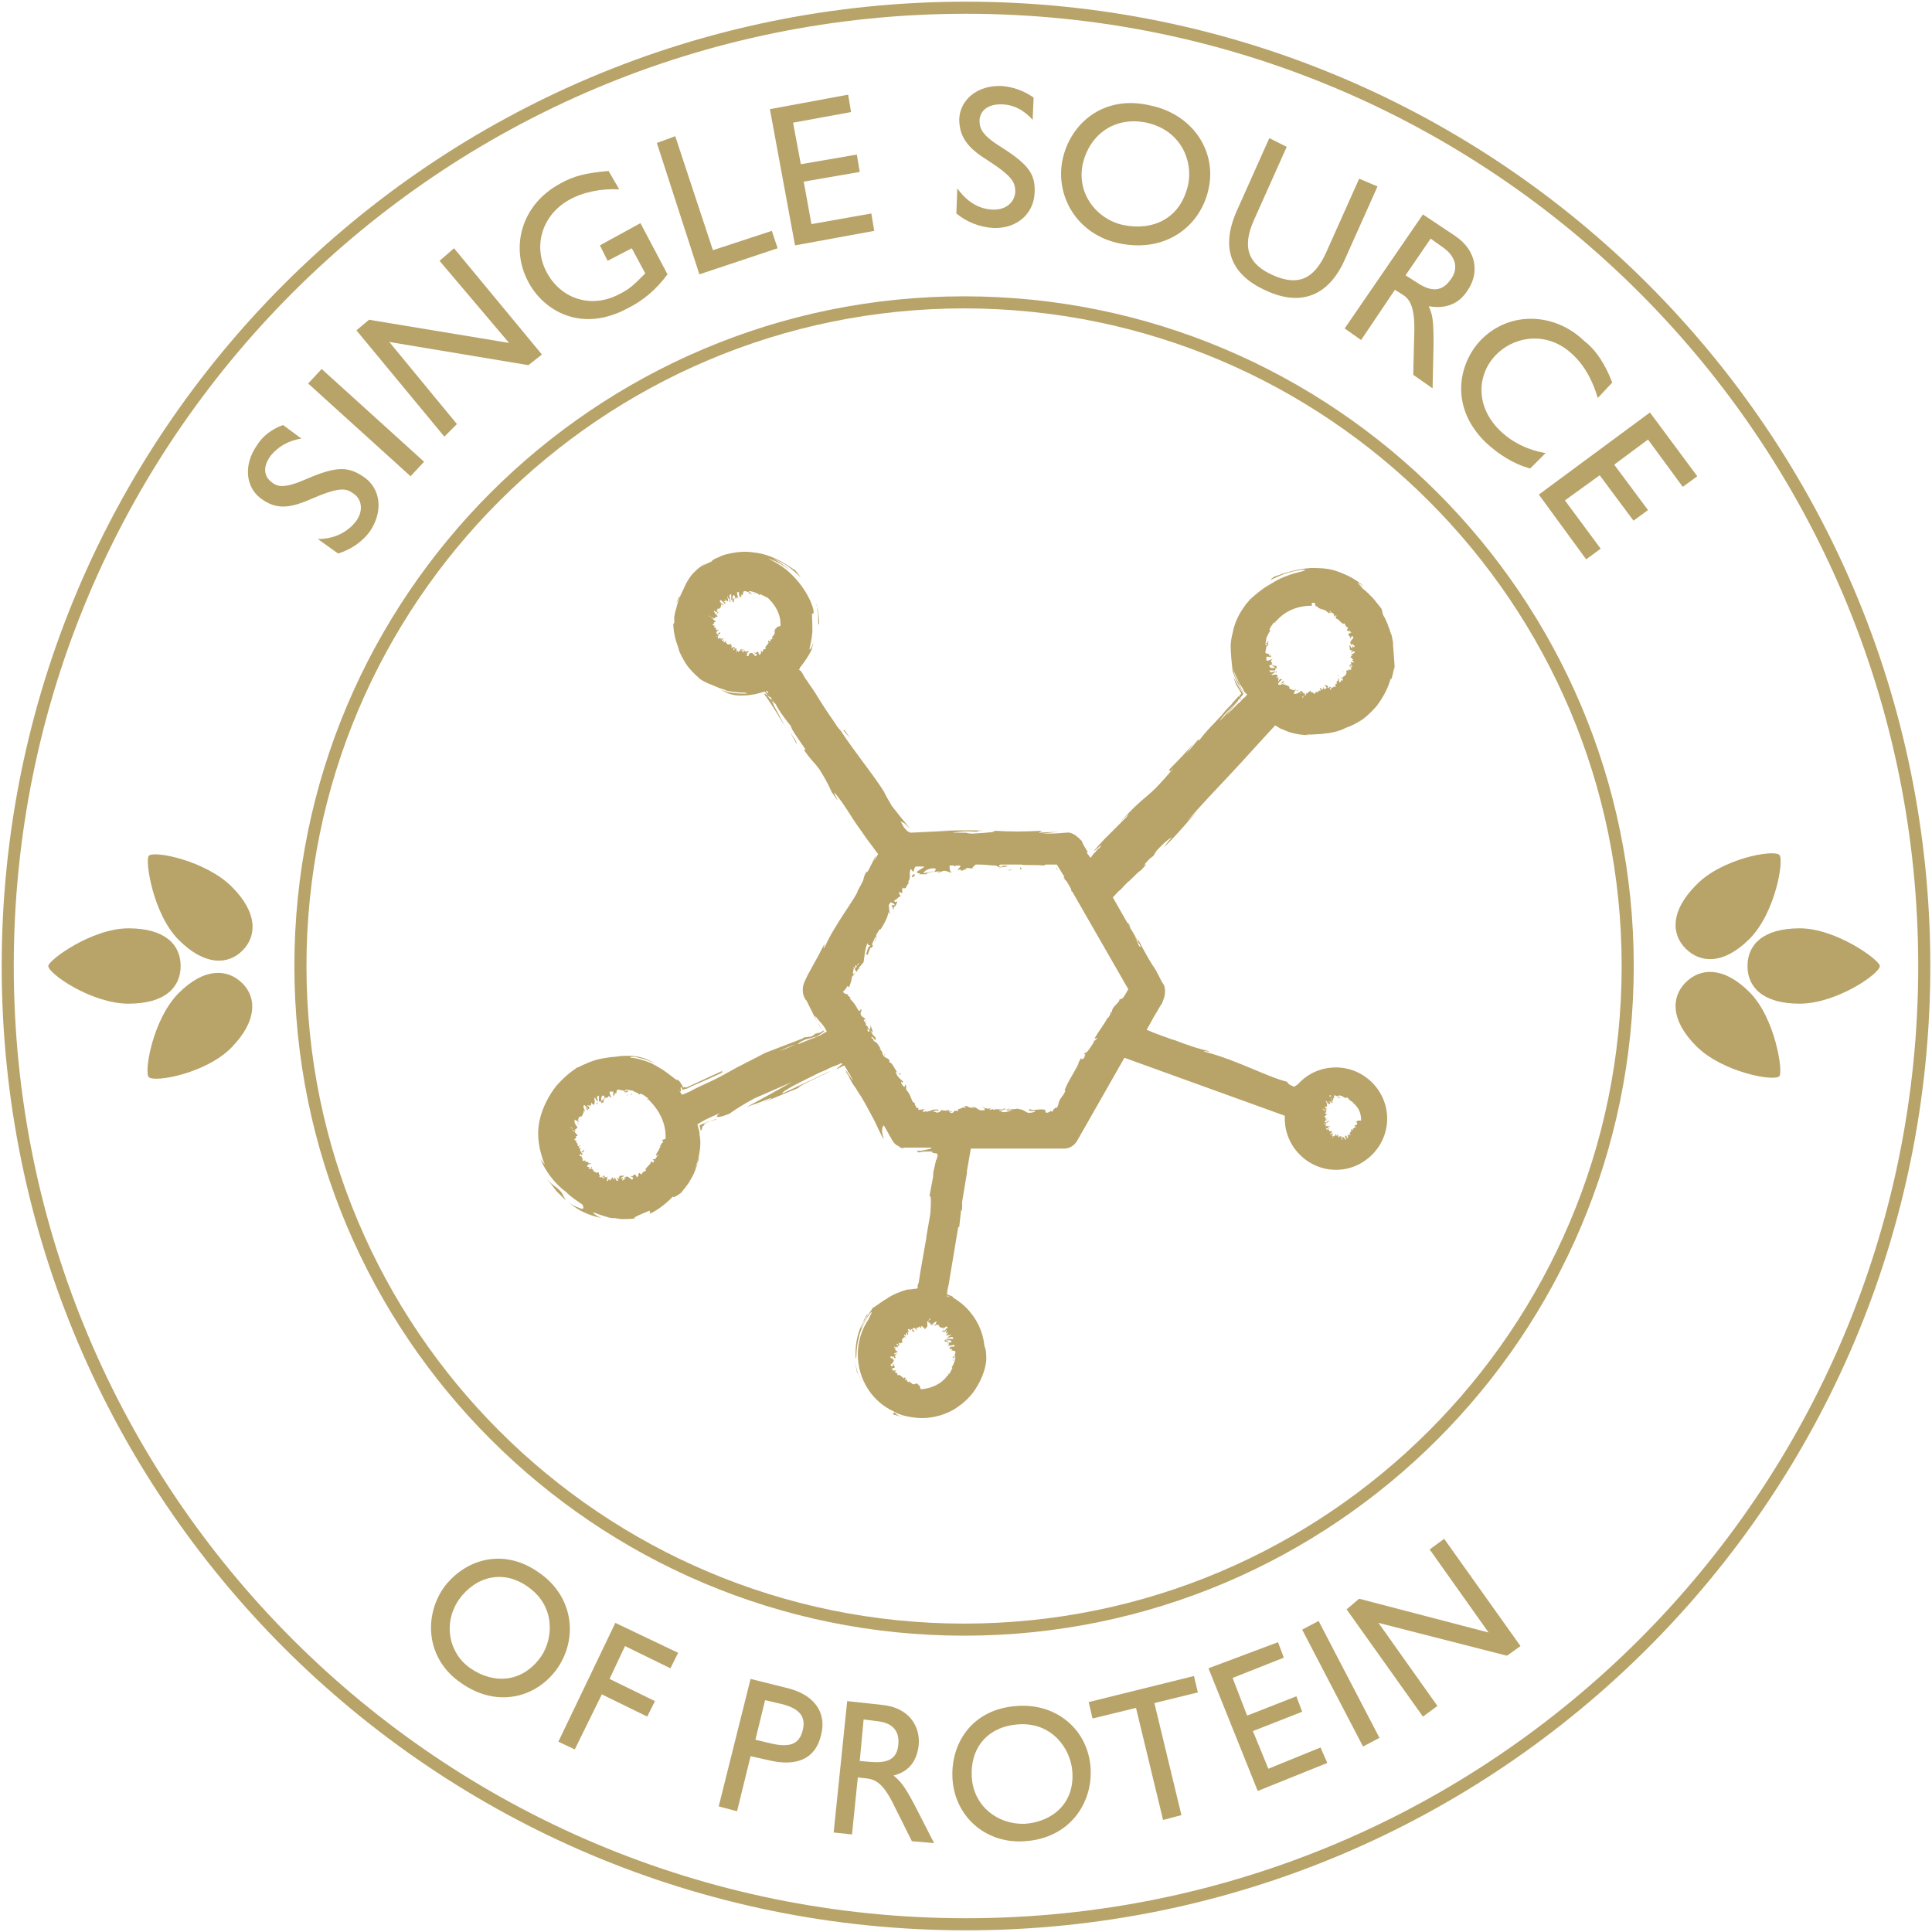 <?xml version="1.0" encoding="utf-8"?>
<!-- Generator: Adobe Illustrator 27.3.1, SVG Export Plug-In . SVG Version: 6.00 Build 0)  -->
<svg version="1.1" id="Layer_1" xmlns="http://www.w3.org/2000/svg" xmlns:xlink="http://www.w3.org/1999/xlink" x="0px" y="0px"
	 viewBox="0 0 200 200" style="enable-background:new 0 0 200 200;" xml:space="preserve">
<style type="text/css">
	.st0{enable-background:new    ;}
	.st1{fill:#B8A368;}
	.st2{clip-path:url(#SVGID_00000025413101982222395590000017672925196570256784_);}
	.st3{fill:none;stroke:#B8A368;stroke-width:1.25;}
</style>
<g class="st0">
	<path class="st1" d="M29.3,44l1.9,1.4c-1.3,0.2-2.4,0.8-3.2,1.8c-0.8,1.1-0.7,2.1,0.1,2.7c0.6,0.5,1.3,0.7,3.6-0.3
		c3.2-1.4,4.4-1.3,6-0.2c1.7,1.2,2,3.5,0.6,5.6c-0.8,1.1-2,1.9-3.3,2.3l-2.1-1.5c1.7,0,3.1-0.7,4-1.9c0.7-1,0.6-2.2-0.3-2.8
		c-0.8-0.6-1.5-0.7-4.5,0.6c-2.3,1-3.6,1-5.1-0.1c-1.6-1.2-1.8-3.5-0.4-5.5C27.2,45.1,28.2,44.4,29.3,44z"/>
</g>
<g class="st0">
	<path class="st1" d="M33.3,38.2l10.6,9.6l-1.4,1.5l-10.6-9.6L33.3,38.2z"/>
</g>
<g class="st0">
	<path class="st1" d="M38.2,33.1l14.5,2.4L45.5,27l1.5-1.3l9.1,11l-1.4,1.1l-14.4-2.4l7,8.5L46,45.2l-9.1-11L38.2,33.1z"/>
</g>
<g class="st0">
	<path class="st1" d="M64.1,19.6c-1.9-0.1-3.8,0.3-5.2,1.1c-2.7,1.5-3.8,4.7-2.3,7.5c1.5,2.8,4.7,3.8,7.6,2.2c1-0.5,1.4-0.9,2.6-2.1
		l-1.4-2.6L62.9,27l-0.8-1.6l4.2-2.3l2.8,5.3c-1.2,1.6-2.5,2.7-4.1,3.5c-4.8,2.6-8.7,0.3-10.3-2.7c-1.9-3.5-0.8-8,3.3-10.2
		c1.4-0.8,2.7-1.1,5-1.3L64.1,19.6z"/>
</g>
<g class="st0">
	<path class="st1" d="M69.9,14.1l3.9,11.8l6.1-2l0.6,1.8l-8.1,2.7L68,14.8L69.9,14.1z"/>
</g>
<g class="st0">
	<path class="st1" d="M87.8,9.8l0.3,1.8l-6,1.1l0.8,4.3l5.8-1l0.3,1.8l-5.8,1l0.8,4.4l6.2-1.1l0.3,1.8l-8.2,1.5l-2.6-14.1L87.8,9.8z
		"/>
</g>
<g class="st0">
	<path class="st1" d="M107,10.1l-0.1,2.3c-0.9-1-2-1.6-3.3-1.6c-1.3,0-2.1,0.6-2.2,1.6c0,0.8,0.1,1.5,2.2,2.8c3,1.9,3.6,2.9,3.5,4.8
		c-0.1,2.1-1.8,3.7-4.3,3.6c-1.4-0.1-2.7-0.6-3.8-1.5l0.1-2.6c1,1.4,2.3,2.2,3.8,2.2c1.2,0,2.1-0.7,2.2-1.8c0-1-0.2-1.6-3-3.4
		c-2.1-1.3-2.8-2.5-2.8-4.2c0.1-2,1.9-3.5,4.4-3.4C104.9,9,106,9.4,107,10.1z"/>
</g>
<g class="st0">
	<path class="st1" d="M125.1,19.6c-0.8,3.7-4.3,6.6-9.2,5.6c-4.4-0.9-6.7-4.9-5.9-8.7c0.8-3.7,4.2-6.7,9-5.6
		C123.5,11.8,126,15.7,125.1,19.6z M112.1,16.9c-0.7,3.1,1.4,5.8,4.2,6.4c3,0.6,5.9-0.6,6.7-4.2c0.5-2.4-0.7-5.6-4.3-6.4
		C115.3,12,112.8,14,112.1,16.9z"/>
</g>
<g class="st0">
	<path class="st1" d="M133.2,15.2l-3.4,7.6c-1.3,2.9-0.5,4.6,2,5.7c2.5,1.1,4.2,0.5,5.5-2.4l3.4-7.6l1.9,0.8l-3.4,7.6
		c-1.6,3.6-4.4,4.9-8.1,3.2c-3.6-1.6-4.8-4.3-3.1-8.2l3.4-7.6L133.2,15.2z"/>
</g>
<g class="st0">
	<path class="st1" d="M150.6,24.4c2.4,1.6,2.5,4,1.3,5.7c-0.9,1.4-2.3,1.9-4,1.6c0.4,0.9,0.5,1.4,0.5,3.9l-0.1,4.6l-2-1.4l0.1-4.2
		c0.1-2.7-0.4-3.6-1.2-4.1l-0.8-0.5l-3.5,5.2l-1.7-1.2l8.1-11.8L150.6,24.4z M145.5,28.5l1.1,0.7c1.2,0.8,2.5,1.3,3.6-0.3
		c0.8-1.1,0.5-2.3-0.7-3.2l-1.4-1L145.5,28.5z"/>
</g>
<g class="st0">
	<path class="st1" d="M166.9,39.6l-1.5,1.6c-0.5-1.7-1.3-3.3-2.6-4.5c-2.5-2.4-5.9-2-7.9,0c-2,2-2.2,5.3,0.3,7.8
		c1.3,1.3,3,2.1,4.8,2.4l-1.6,1.6c-1.8-0.5-3.3-1.5-4.6-2.7c-3.8-3.7-2.8-8.2-0.5-10.6c2.9-3,7.6-2.9,10.7,0.1
		C165.3,36.3,166.2,37.8,166.9,39.6z"/>
</g>
<g class="st0">
	<path class="st1" d="M175.7,49.3l-1.5,1.1l-3.6-4.9l-3.5,2.6l3.5,4.7l-1.5,1.1l-3.5-4.7l-3.6,2.6l3.7,5l-1.5,1.1l-4.9-6.7l11.5-8.5
		L175.7,49.3z"/>
</g>
<g class="st0">
	<path class="st1" d="M57.7,172.7c-2.1,3-6.2,4.2-10,1.5c-3.5-2.4-3.9-6.7-1.8-9.8c2.1-2.9,6.1-4.3,9.9-1.6
		C59.3,165.2,59.9,169.5,57.7,172.7z M47.5,165.6c-1.7,2.5-1,5.6,1.2,7.1c2.3,1.6,5.3,1.6,7.3-1.2c1.3-1.9,1.5-5.2-1.3-7.2
		C52.1,162.4,49.2,163.2,47.5,165.6z"/>
</g>
<g class="st0">
	<path class="st1" d="M70.2,171.1l-0.8,1.6l-4.7-2.3l-1.6,3.4l4.7,2.3l-0.8,1.6l-4.7-2.3l-2.8,5.7l-1.7-0.8l5.9-12.3L70.2,171.1z"/>
</g>
<g class="st0">
	<path class="st1" d="M81.7,174.8c2.6,0.7,3.9,2.5,3.3,4.8c-0.6,2.6-2.7,3.3-5.5,2.6l-1.8-0.4l-1.4,5.7l-1.9-0.5l3.3-13.2
		L81.7,174.8z M78.2,180.1l1.7,0.4c2.2,0.5,2.9-0.2,3.2-1.4c0.3-1.2-0.1-2.2-2.2-2.7l-1.7-0.4L78.2,180.1z"/>
</g>
<g class="st0">
	<path class="st1" d="M91.4,176.5c2.7,0.3,3.9,2.2,3.7,4.2c-0.2,1.6-1,2.7-2.6,3.1c0.7,0.6,1.1,1,2.2,3.1l2,3.9l-2.3-0.2l-1.8-3.6
		c-1.1-2.3-1.9-2.8-2.9-2.9l-0.9-0.1l-0.6,5.9l-1.9-0.2l1.4-13.6L91.4,176.5z M89,182.3l1.2,0.1c1.4,0.1,2.7-0.1,2.8-1.9
		c0.1-1.3-0.6-2.1-2-2.3l-1.6-0.2L89,182.3z"/>
</g>
<g class="st0">
	<path class="st1" d="M112.9,183.1c0.2,3.6-2.2,7.2-6.8,7.5c-4.2,0.3-7.3-2.7-7.5-6.5c-0.2-3.6,2-7.2,6.7-7.5
		C109.5,176.3,112.7,179.2,112.9,183.1z M100.6,184c0.2,3,2.7,4.9,5.5,4.8c2.8-0.2,5.2-2.1,4.9-5.5c-0.2-2.3-2.1-5-5.5-4.8
		C102.1,178.7,100.4,181.1,100.6,184z"/>
</g>
<g class="st0">
	<path class="st1" d="M123.6,173.5l0.4,1.7l-4.5,1.1l2.8,11.6l-1.9,0.5l-2.8-11.6l-4.5,1.1l-0.4-1.7L123.6,173.5z"/>
</g>
<g class="st0">
	<path class="st1" d="M132.3,170l0.6,1.6l-5.3,2.1l1.5,3.9l5.1-2l0.6,1.6l-5.1,2l1.6,3.9l5.4-2.2l0.7,1.6l-7.2,2.9l-5.1-12.7
		L132.3,170z"/>
</g>
<g class="st0">
	<path class="st1" d="M136.5,167.8l6.3,12.1l-1.7,0.9l-6.3-12.1L136.5,167.8z"/>
</g>
<g class="st0">
	<path class="st1" d="M140.7,165.5l13.4,3.5l-6.1-8.6l1.5-1.1l7.9,11.1l-1.4,1l-13.3-3.4l6.1,8.6l-1.5,1.1l-7.9-11.1L140.7,165.5z"
		/>
</g>
<g>
	<defs>
		<rect id="SVGID_1_" width="200" height="200"/>
	</defs>
	<clipPath id="SVGID_00000036969934545829173140000003048872413815862201_">
		<use xlink:href="#SVGID_1_"  style="overflow:visible;"/>
	</clipPath>
	<g style="clip-path:url(#SVGID_00000036969934545829173140000003048872413815862201_);">
		<path class="st3" d="M100,199.2c54.8,0,99.2-44.4,99.2-99.2S154.8,0.8,100,0.8S0.8,45.2,0.8,100S45.2,199.2,100,199.2L100,199.2z"
			/>
	</g>
</g>
<path class="st1" d="M18.5,102.8c-2.7,2.7-3.6,8.2-3.1,8.7c0.6,0.6,6-0.4,8.6-3.1s2.6-5.1,1.1-6.6S21.2,100.1,18.5,102.8z"/>
<path class="st1" d="M15.4,88.6c-0.4,0.4,0.4,6,3.1,8.7s5.1,2.6,6.6,1.1s1.6-3.9-1.1-6.6S15.9,88,15.4,88.6z"/>
<path class="st1" d="M18.7,100c0-2.2-1.6-3.9-5.4-3.9S5,99.4,5,100c0,0.8,4.5,3.9,8.3,3.9S18.7,102.2,18.7,100z"/>
<path class="st1" d="M174.5,101.7c-1.5,1.5-1.6,3.9,1.1,6.6s8.1,3.7,8.6,3.1c0.4-0.4-0.4-6-3.1-8.7S176,100.2,174.5,101.7z"/>
<path class="st1" d="M181.1,97.2c2.7-2.7,3.6-8.2,3.1-8.7c-0.6-0.6-6,0.4-8.6,3.1c-2.7,2.7-2.6,5.1-1.1,6.6S178.4,99.9,181.1,97.2z"
	/>
<path class="st1" d="M186.3,96.1c-3.8,0-5.4,1.7-5.4,3.9s1.6,3.9,5.4,3.9s8.3-3.1,8.3-3.9C194.6,99.4,190.1,96.1,186.3,96.1z"/>
<path class="st3" d="M99.8,168.7c37.9,0,68.7-30.8,68.7-68.7s-30.8-68.7-68.7-68.7S31.1,62.1,31.1,100S61.9,168.7,99.8,168.7
	C99.8,168.7,99.8,168.7,99.8,168.7z"/>
<path class="st1" d="M60.3,119.6L60.3,119.6C60.3,119.6,60.3,119.6,60.3,119.6z"/>
<path class="st1" d="M61.8,121.1l0.1-0.1C61.8,121,61.8,121.1,61.8,121.1z"/>
<path class="st1" d="M63.9,112.9L63.9,112.9C63.9,112.9,63.9,112.9,63.9,112.9z"/>
<path class="st1" d="M64.7,122.2C64.7,122.2,64.7,122.2,64.7,122.2C64.7,122.2,64.7,122.2,64.7,122.2z"/>
<polygon class="st1" points="60.9,114.8 60.9,114.8 60.9,114.8 "/>
<path class="st1" d="M60.9,115c-0.1-0.2,0-0.2,0-0.2l-0.3-0.2C60.7,114.8,60.8,114.9,60.9,115L60.9,115z"/>
<path class="st1" d="M59.8,116.9C59.8,116.9,59.7,116.9,59.8,116.9C59.7,117,59.7,117,59.8,116.9z"/>
<polygon class="st1" points="61.8,121.1 61.8,121.2 61.8,121.1 "/>
<path class="st1" d="M63.3,113.5C63.3,113.5,63.3,113.5,63.3,113.5C63.3,113.5,63.3,113.5,63.3,113.5z"/>
<polygon class="st1" points="66.5,113.5 66.6,113.6 66.6,113.6 "/>
<path class="st1" d="M65.3,113.4L65.3,113.4c0.1-0.1,0.1-0.1,0.1-0.2C65.3,113.2,65.3,113.4,65.3,113.4z"/>
<path class="st1" d="M64.9,113.4c0,0,0.2-0.1,0.1-0.1C65,113.3,64.8,113.4,64.9,113.4z"/>
<path class="st1" d="M61.8,114.1c0,0.1-0.1,0.1,0,0.2c0.2,0-0.1-0.2,0.1-0.2C61.9,114.1,61.8,114.2,61.8,114.1L61.8,114.1z"/>
<path class="st1" d="M60.3,118.9L60.3,118.9L60.3,118.9C60.3,118.8,60.3,118.9,60.3,118.9z"/>
<polygon class="st1" points="60.5,120 60.7,119.9 60.7,119.9 "/>
<path class="st1" d="M61.4,120.5C61.4,120.5,61.3,120.5,61.4,120.5C61.4,120.5,61.3,120.6,61.4,120.5z"/>
<path class="st1" d="M91.2,108.9l0.1,0.1C91.3,109,91.3,109,91.2,108.9z"/>
<path class="st1" d="M90.7,108L90.7,108C90.7,108,90.7,108,90.7,108z"/>
<path class="st1" d="M88.6,100.6l-0.2,0.2C88.5,100.8,88.5,100.7,88.6,100.6z"/>
<path class="st1" d="M94.5,114.3l0.2,0.1C94.5,114.1,94.5,114.3,94.5,114.3z"/>
<path class="st1" d="M111.9,109.7C111.9,109.7,111.9,109.6,111.9,109.7C111.9,109.6,111.9,109.6,111.9,109.7z"/>
<path class="st1" d="M101.3,89.7L101.3,89.7C101.3,89.7,101.3,89.7,101.3,89.7z"/>
<path class="st1" d="M103.7,115.3C103.7,115.3,103.7,115.3,103.7,115.3C103.9,115.2,103.8,115.2,103.7,115.3z"/>
<polygon class="st1" points="92.7,93.7 92.7,93.7 92.7,93.7 "/>
<path class="st1" d="M92.5,94.2c0-0.3,0.1-0.4,0.2-0.5l-0.4,0L92.5,94.2L92.5,94.2z"/>
<path class="st1" d="M88.6,100.6C88.6,100.6,88.5,100.6,88.6,100.6C88.5,100.6,88.5,100.6,88.6,100.6z"/>
<path class="st1" d="M94.4,114.2L94.4,114.2C94.4,114.3,94.5,114.3,94.4,114.2L94.4,114.2z"/>
<path class="st1" d="M99.3,90.3c-0.1,0-0.2-0.1-0.2-0.1C99.1,90.2,99.2,90.3,99.3,90.3z"/>
<polygon class="st1" points="109.3,89.7 109.5,90.1 109.4,90 "/>
<path class="st1" d="M105.6,90l0.2-0.1c-0.1,0-0.1-0.1-0.2-0.1L105.6,90L105.6,90z"/>
<path class="st1" d="M104.5,90.1c0,0,0.4-0.1,0.1-0.1C104.6,90.1,104,90.1,104.5,90.1z"/>
<path class="st1" d="M94.7,90.6c0,0-0.1-0.1,0-0.1c0-0.1-0.1,0.1-0.2,0c0,0.1-0.1,0.2-0.1,0.2c0,0.1,0,0.1,0.1,0.1
	C94.6,90.7,94.7,90.7,94.7,90.6C94.7,90.6,94.7,90.6,94.7,90.6C94.7,90.6,94.7,90.6,94.7,90.6L94.7,90.6z"/>
<path class="st1" d="M94.5,90.5C94.5,90.5,94.5,90.4,94.5,90.5C94.5,90.4,94.5,90.5,94.5,90.5z"/>
<path class="st1" d="M89.6,105.6c0,0.1,0,0.1,0.1,0.2L89.6,105.6L89.6,105.6z"/>
<polygon class="st1" points="91.5,109.3 91.6,109.2 91.6,109.1 "/>
<path class="st1" d="M93.5,112c-0.1-0.1-0.2-0.2-0.2-0.4C93.4,111.9,93.3,112.2,93.5,112z"/>
<path class="st1" d="M137.6,71.1L137.6,71.1C137.6,71.1,137.6,71.1,137.6,71.1z"/>
<path class="st1" d="M139.1,69.6l-0.1-0.1C139,69.5,139.1,69.5,139.1,69.6z"/>
<path class="st1" d="M130.9,67.5L130.9,67.5C130.9,67.5,130.9,67.5,130.9,67.5z"/>
<path class="st1" d="M140.2,66.7C140.2,66.7,140.2,66.7,140.2,66.7C140.2,66.6,140.2,66.7,140.2,66.7z"/>
<polygon class="st1" points="132.8,70.4 132.8,70.4 132.8,70.5 "/>
<path class="st1" d="M133,70.5c-0.1,0.1-0.2,0-0.2,0l-0.2,0.3C132.8,70.7,132.9,70.6,133,70.5L133,70.5z"/>
<path class="st1" d="M134.9,71.6C134.9,71.6,134.9,71.7,134.9,71.6C134.9,71.7,134.9,71.7,134.9,71.6z"/>
<polygon class="st1" points="139.1,69.6 139.1,69.6 139.1,69.6 "/>
<path class="st1" d="M131.5,68C131.5,68,131.5,68.1,131.5,68C131.5,68.1,131.5,68.1,131.5,68z"/>
<polygon class="st1" points="131.5,64.8 131.6,64.8 131.6,64.8 "/>
<path class="st1" d="M131.3,66c0,0-0.1,0-0.1,0L131.3,66L131.3,66z"/>
<path class="st1" d="M131.2,66.4c0,0,0.1,0.2,0.1,0.1C131.3,66.4,131.3,66.3,131.2,66.4z"/>
<path class="st1" d="M132.1,69.5c-0.1,0,0,0.1-0.1,0.1c0.1,0,0.1,0.1,0.2-0.1C132.3,69.4,132.1,69.6,132.1,69.5L132.1,69.5z"/>
<path class="st1" d="M136.9,71.1L136.9,71.1L136.9,71.1C136.8,71.1,136.9,71.1,136.9,71.1z"/>
<polygon class="st1" points="137.9,70.7 137.9,70.7 138,70.8 "/>
<path class="st1" d="M138.5,69.9C138.5,69.9,138.4,70,138.5,69.9C138.4,70,138.6,70.1,138.5,69.9z"/>
<path class="st1" d="M74.5,66C74.5,66,74.5,66,74.5,66L74.5,66z"/>
<path class="st1" d="M75.6,67L75.6,67C75.7,66.9,75.6,66.9,75.6,67z"/>
<path class="st1" d="M77,61.1L77,61.1C77,61.1,77,61.1,77,61.1z"/>
<path class="st1" d="M77.6,67.9C77.6,67.9,77.6,67.9,77.6,67.9C77.6,67.8,77.6,67.8,77.6,67.9z"/>
<polygon class="st1" points="74.9,62.6 74.9,62.6 74.9,62.6 "/>
<path class="st1" d="M74.9,62.8c-0.1-0.1-0.1-0.2,0-0.2l-0.3-0.2C74.7,62.5,74.8,62.6,74.9,62.8z"/>
<polygon class="st1" points="75.5,67 75.5,67 75.6,67 "/>
<path class="st1" d="M76.6,61.7C76.6,61.7,76.6,61.6,76.6,61.7C76.6,61.6,76.6,61.7,76.6,61.7z"/>
<polygon class="st1" points="79,61.6 78.9,61.6 79,61.6 "/>
<path class="st1" d="M78,61.3L78,61.5l0.1-0.1C78,61.4,78,61.4,78,61.3L78,61.3z"/>
<path class="st1" d="M77.8,61.4c0,0-0.2,0.1,0,0.1C77.8,61.5,77.8,61.5,77.8,61.4z"/>
<path class="st1" d="M75.6,62.2c0-0.1-0.1,0-0.1-0.1c0,0.1-0.1,0.1,0.1,0.2C75.7,62.3,75.5,62.1,75.6,62.2z"/>
<path class="st1" d="M74.6,65.4C74.6,65.4,74.5,65.4,74.6,65.4L74.6,65.4L74.6,65.4L74.6,65.4z"/>
<polygon class="st1" points="74.8,66.1 74.8,66.1 74.7,66.2 "/>
<path class="st1" d="M75.4,66.5C75.4,66.5,75.3,66.5,75.4,66.5C75.4,66.5,75.2,66.6,75.4,66.5z"/>
<path class="st1" d="M94.2,137.5C94.2,137.5,94.2,137.5,94.2,137.5L94.2,137.5z"/>
<path class="st1" d="M93.2,138.6l0.1,0.1C93.2,138.7,93.2,138.6,93.2,138.6z"/>
<path class="st1" d="M99.1,140L99.1,140C99.1,140,99,140,99.1,140z"/>
<path class="st1" d="M92.3,140.6C92.3,140.6,92.3,140.6,92.3,140.6C92.3,140.6,92.3,140.6,92.3,140.6z"/>
<polygon class="st1" points="97.5,137.9 97.5,137.9 97.5,137.9 "/>
<path class="st1" d="M97.4,137.9c0.1-0.1,0.2-0.1,0.2,0l0.2-0.3C97.6,137.8,97.5,137.8,97.4,137.9z"/>
<polygon class="st1" points="93.2,138.6 93.1,138.6 93.2,138.6 "/>
<path class="st1" d="M98.5,139.6C98.5,139.6,98.5,139.6,98.5,139.6C98.5,139.6,98.5,139.6,98.5,139.6z"/>
<polygon class="st1" points="98.6,142 98.5,142 98.6,142 "/>
<path class="st1" d="M98.7,141.1c0,0,0.1,0,0.1,0L98.7,141.1L98.7,141.1L98.7,141.1z"/>
<path class="st1" d="M98.7,140.8c0,0-0.1-0.1-0.1,0C98.6,140.8,98.7,140.9,98.7,140.8z"/>
<path class="st1" d="M98,138.7c0.1,0,0-0.1,0.1-0.1c-0.1,0-0.1-0.1-0.2,0.1C97.8,138.7,98,138.5,98,138.7z"/>
<path class="st1" d="M94.7,137.6L94.7,137.6L94.7,137.6C94.8,137.6,94.7,137.6,94.7,137.6z"/>
<polygon class="st1" points="94,137.8 94,137.8 93.9,137.7 "/>
<path class="st1" d="M93.7,138.4C93.7,138.4,93.7,138.3,93.7,138.4C93.7,138.4,93.5,138.3,93.7,138.4z"/>
<path class="st1" d="M137.4,116.8L137.4,116.8C137.5,116.8,137.5,116.8,137.4,116.8z"/>
<path class="st1" d="M138.2,113.3L138.2,113.3C138.2,113.3,138.2,113.3,138.2,113.3z"/>
<path class="st1" d="M138.6,117.5C138.6,117.5,138.6,117.5,138.6,117.5C138.6,117.5,138.6,117.5,138.6,117.5z"/>
<polygon class="st1" points="137,114.4 137,114.4 137,114.4 "/>
<path class="st1" d="M137.1,114.5c-0.1-0.1-0.1-0.1,0-0.1l-0.3-0.2C136.8,114.3,137,114.4,137.1,114.5z"/>
<polygon class="st1" points="137.4,116.9 137.4,116.9 137.4,116.8 "/>
<path class="st1" d="M138.9,113.5l-0.1,0.2l0-0.1C138.9,113.6,138.9,113.5,138.9,113.5L138.9,113.5z"/>
<path class="st1" d="M138.7,113.6c0,0-0.1,0.1,0,0.1C138.7,113.7,138.8,113.6,138.7,113.6z"/>
<path class="st1" d="M137.4,114.1c0,0.1,0,0.1,0.1,0.2C137.5,114.3,137.4,114.1,137.4,114.1C137.4,114.1,137.4,114.1,137.4,114.1z"
	/>
<path class="st1" d="M136.9,116L136.9,116L136.9,116C137,116,136.9,116,136.9,116z"/>
<polygon class="st1" points="136.9,116.5 137.1,116.4 137.1,116.4 "/>
<path class="st1" d="M137.4,116.5C137.4,116.5,137.4,116.5,137.4,116.5C137.4,116.5,137.3,116.6,137.4,116.5z"/>
<path class="st1" d="M69.8,64.3c0-0.3,0-0.6,0.1-0.9C69.9,63.8,69.8,64.1,69.8,64.3z"/>
<path class="st1" d="M72.4,70.3c0.1,0,0.1,0,0.2,0.1C72.4,70.2,72.2,70.1,72.4,70.3z"/>
<path class="st1" d="M84.9,106.3c0.1,0.1,0.1,0.2,0.2,0.4c0,0,0,0-0.1,0l0.1,0L84.9,106.3c0-0.1-0.1-0.2-0.2-0.4
	c0,0.1,0.1,0.2,0.1,0.2C84.8,106.1,84.8,106.2,84.9,106.3L84.9,106.3z"/>
<path class="st1" d="M87.3,75.6l0.7,0.8C87.1,75.1,87.5,75.7,87.3,75.6z"/>
<path class="st1" d="M120.3,87.4c-0.1,0.1-0.1,0.1-0.2,0.2C120.1,87.6,120.2,87.5,120.3,87.4z"/>
<path class="st1" d="M95.9,127.9C95.9,127.9,95.9,127.9,95.9,127.9C95.8,128.1,95.8,128,95.9,127.9z"/>
<path class="st1" d="M128.5,72.3C128.5,72.3,128.6,72.3,128.5,72.3c0.1-0.1,0.1-0.1,0.1-0.1c0,0-0.2,0.2-0.4,0.4
	c0,0,0.1-0.1,0.1-0.1C128.4,72.5,128.5,72.4,128.5,72.3L128.5,72.3z"/>
<path class="st1" d="M58.6,124.3C58.6,124.3,58.7,124.3,58.6,124.3C58.7,124.3,58.7,124.3,58.6,124.3L58.6,124.3L58.6,124.3z"/>
<path class="st1" d="M57.7,123l-0.4-0.3c-0.3-0.2-0.5-0.5-0.7-0.7c0.4,0.5,0.7,0.9,1,1.3c0.2,0.2,0.3,0.3,0.5,0.5
	c0.2,0.2,0.3,0.3,0.5,0.5c-0.2-0.3-0.3-0.6-0.5-0.9L57.7,123L57.7,123z"/>
<path class="st1" d="M62.2,109.7C62.2,109.7,62.3,109.7,62.2,109.7c0.1,0,0.1,0,0.1,0C62.3,109.7,62.3,109.7,62.2,109.7z"/>
<path class="st1" d="M59.8,110.6c0.1-0.1,0.3-0.2,0.4-0.2C60.1,110.4,60,110.5,59.8,110.6z"/>
<path class="st1" d="M62.4,109.7c0.5-0.1,0.7-0.1,0.9-0.2C63.1,109.6,62.7,109.6,62.4,109.7z"/>
<path class="st1" d="M67.2,125.6c0,0-0.1,0.1-0.1,0.1C67.1,125.7,67.2,125.6,67.2,125.6z"/>
<path class="st1" d="M142.2,72.6C142.2,72.6,142.2,72.6,142.2,72.6c-0.1,0.1-0.1,0.1-0.1,0.1L142.2,72.6L142.2,72.6z"/>
<path class="st1" d="M123.9,83.4l0.1-0.1C124,83.3,123.9,83.4,123.9,83.4z"/>
<path class="st1" d="M94.4,85.8L94.4,85.8L94.4,85.8L94.4,85.8C94.4,85.8,94.4,85.8,94.4,85.8z"/>
<path class="st1" d="M115.7,85.7c-0.1,0.1-0.1,0.1-0.2,0.2C115.6,85.8,115.6,85.8,115.7,85.7z"/>
<path class="st1" d="M127.7,64.8c0-0.1,0-0.1,0.1-0.2C127.7,64.7,127.7,64.7,127.7,64.8z"/>
<path class="st1" d="M94.4,85.8C94.4,85.8,94.4,85.8,94.4,85.8C94.4,85.8,94.4,85.8,94.4,85.8z"/>
<path class="st1" d="M144.2,66.5c-0.1-0.5-0.1-0.7-0.2-0.9c-0.1-0.2-0.1-0.3-0.2-0.6c-0.1-0.1-0.1-0.3-0.2-0.5
	c-0.1-0.2-0.2-0.5-0.4-0.8c-0.1-0.2-0.1-0.5-0.2-0.7c-0.3-0.4-0.5-0.6-0.8-1c-0.3-0.3-0.7-0.8-1.7-1.5c1.6,1.1-1.1-1,0.7,0.2
	c-0.9-0.8-2-1.3-2.9-1.6c-0.9-0.3-1.8-0.3-2.6-0.3c-1.5,0.1-2.7,0.5-3.8,0.9c-0.9,0.7,0,0.1,1.1-0.3c1.1-0.4,2.5-0.5,1.9-0.4
	c0.5,0,0.1,0.1-0.7,0.3c-0.8,0.2-1.8,0.6-2.4,1c-0.7,0.4-1.2,0.7-2,1.4c-0.2,0.2-0.4,0.3-0.6,0.6c-0.2,0.2-0.4,0.5-0.6,0.8
	c-0.4,0.6-0.8,1.4-1,2.4c0.1-0.3,0.1-0.4,0.2-0.7c-0.2,0.7-0.4,1.4-0.4,2.1c0,0.8,0.1,1.6,0.2,2.6c0.2,0.5,0.4,1.1,0.7,1.5
	c0.1,0.2,0.2,0.4,0.3,0.6c0.1,0.1,0.1,0.1,0.2,0.2c-0.1-0.1-0.1-0.1-0.2-0.3c-0.1-0.1-0.1-0.3-0.2-0.4c-0.1-0.3-0.3-0.6-0.4-0.8
	c-0.2-0.4-0.3-0.8-0.4-1.3c0.1,0.5,0.3,0.9,0.5,1.3c0.1,0.3,0.3,0.6,0.5,0.9c0.1,0.1,0.1,0.2,0.1,0.2l0.1,0.2
	c0.1,0.1,0.2,0.2,0.3,0.3c-0.1,0.1-0.2,0.3-0.4,0.4c-0.2,0.2-0.3,0.4-0.5,0.5c-0.4,0.4-0.8,0.8-1.2,1.2c0.1-0.2,0.8-1,1.2-1.5
	c-0.7,0.7-1.2,1.4-1.9,2.1c0-0.1,0.4-0.6,0.9-1.1c0.3-0.3,0.6-0.6,0.9-0.9c0.1-0.2,0.3-0.3,0.4-0.5c0.1-0.1,0.2-0.2,0.2-0.3
	c-0.2-0.2-0.7-1.1-1-1.7c0.1,0.3,0.2,0.7,0.4,1c0.3,0.5,0.3,0.5,0.4,0.7c-0.1,0.1-0.2,0.2-0.2,0.3c0,0-0.1,0.1-0.1,0s0-0.1,0-0.1
	c0,0-0.1,0.3-0.3,0.4c-0.1,0.2-0.3,0.3-0.4,0.5c-0.3,0.3-0.7,0.7-1,1.1c-0.7,0.8-1.6,1.6-2.4,2.7l0-0.2c-0.3,0.3-0.8,1-1.3,1.5
	l0.8-1.1c-1.3,1.6-2.8,2.9-4.1,4.4c2.8-3.1,0.8-0.6,2-1.8c-3.3,3.9-2.3,2-6,6.1c0.6-0.7,1.8-1.8,1.1-1c-0.8,0.8-1.8,1.8-2.3,2.3
	c-2.6,2.8,0.5-0.3-0.5,0.9c-0.2,0.1-0.3,0.3-0.4,0.4c0,0-0.1,0.1-0.1,0.1l-0.1,0.1c-0.1,0.1-0.2,0.3-0.3,0.4
	c-0.1-0.1-0.2-0.3-0.4-0.5l0.1-0.1c-0.3-0.5-0.5-0.8-0.6-1.1c0,0,0-0.1-0.1-0.1c0-0.1-0.1-0.1-0.1-0.1c-0.1-0.1-0.1-0.2-0.2-0.2
	c-0.1-0.1-0.2-0.2-0.4-0.3c-0.5-0.3-0.7-0.2-0.8-0.2c-0.4,0-0.5,0.1-2.5,0.1l1.7-0.2l-2.1,0.1l0.4-0.2c-2.2,0.1-2.9,0.1-5.1,0
	c0.5,0.1-0.3,0.2-2.2,0.3c-1.3-0.1,0.7-0.1-2-0.1c0.6-0.1,1.3-0.2,2.5-0.1c0.1-0.1,0.6-0.1,0.7-0.1c-1.4-0.1-3.6,0-4.6,0
	c0.4,0,0.8,0,1.1,0l-4,0.2c-0.2,0-0.2-0.1-0.1-0.1c0,0,0.1,0,0.1,0c0.1,0,0.2,0,0.3,0c-0.4,0-0.4,0-0.6,0c0,0-0.1-0.1-0.1-0.1
	s-0.1-0.1-0.2-0.2c-0.2-0.2-0.3-0.5-0.5-0.8c0.1,0.1,0.2,0.1,0.4,0.2c0.1,0.1,0.2,0.2,0.3,0.3c0.1,0.1,0.2,0.2,0.2,0.2
	c0,0,0,0,0.1,0.1c-0.1-0.1-0.5-0.7-0.8-1l-1.1-1.4c-0.1-0.2-1-1.7-0.7-1.3c-1.1-1.8-3.1-4.2-4.6-6.5c-0.1-0.1-0.3-0.3-0.6-0.8
	c-0.7-1-1.3-1.9-1.9-2.9c-0.3-0.5-0.7-1-1-1.5c-0.2-0.2-0.3-0.5-0.5-0.8c-0.1-0.2-0.1-0.1-0.2-0.2c0,0-0.1-0.1-0.1-0.1
	c0,0,0.1-0.1,0.1-0.1l0-0.1l0,0l0.1-0.1c0.4-0.5,0.8-1.1,1.1-1.7c0.2-0.7,0.2-0.8,0.2-0.8c0,0-0.1,0.3-0.2,0.5
	c-0.1,0.2-0.2,0.3-0.2,0.2c0-0.2,0.2-0.7,0.3-1.8c0-1.6-0.1-1.9,0-1.9c0,0,0.2,0.2,0.1-0.4c-0.2-0.8-0.7-1.8-1.5-2.8
	c-0.4-0.5-0.9-1-1.4-1.4c-0.5-0.4-1.2-0.8-1.8-1.1c0.9,0.3,1.6,0.7,2.3,1.3c-0.5-0.5-1.2-1-1.8-1.3c1.3,0.5,2.2,1.3,2.6,1.7
	c0.4,0.4,0.4,0.4-0.3-0.5c-0.1,0-0.6-0.4-1.3-0.8c-0.7-0.4-1.8-0.9-2.9-1c-1.1-0.2-2.2,0-3,0.2c-0.4,0.1-0.7,0.3-1,0.4
	c-0.2,0.1-0.4,0.2-0.4,0.3c-0.4,0.2-0.9,0.4-1.3,0.7c0.3-0.2,0.4-0.3,0.7-0.5c-0.6,0.3-1,0.7-1.3,1c-0.3,0.3-0.4,0.5-0.6,0.8
	c-0.2,0.3-0.3,0.6-0.5,1c-0.2,0.4-0.5,1-0.7,1.9c-0.2,0.6-0.2,1.1-0.2,1.4c0,0.2-0.1,0.2-0.1,0.1c0,0.9,0.2,1.7,0.5,2.5
	c0.2,0.7,0.2,0.6,0,0.1c0.2,0.6,0.5,1.1,0.8,1.6c0.4,0.6,0.9,1.1,1.5,1.6h0c0.1,0.1,0.3,0.2,0.5,0.3c0.2,0.1,0.4,0.2,0.7,0.3
	c0.2,0.1,0.5,0.2,0.7,0.3c0.2,0.1,0.4,0.1,0.6,0.2c0.5,0.2,0.4,0.1,0.2,0.1c-0.2,0-0.5-0.2-0.4-0.1c0.8,0.2,1.5,0.3,2.3,0.3
	c0.5,0.1,0.2,0.1-0.3,0.1c-0.6,0-1.5-0.1-2.2-0.4c0.9,0.5,1.4,0.6,2.1,0.6c0.3,0,0.7,0,1.2-0.1c0.2,0,0.5-0.1,0.9-0.2
	c0.1,0,0.2-0.1,0.4-0.1c0.1,0,0.1,0,0.2-0.1c0,0,0.1,0.1,0.1,0.2l0,0.1l0,0l0.1,0.1c0.1,0.1,0.1,0.2,0.2,0.3L79.4,72l-0.1-0.1l0,0
	c0,0-0.1-0.1-0.1-0.1c-0.1,0-0.1,0.1-0.2,0.1c0.1,0,0.1,0,0.2,0c0,0,0,0.1,0,0.1v0c0,0,0,0,0.1,0.1c0.2,0.3,0.4,0.6,0.6,0.9
	c0.4,0.6,0.8,1.3,1.3,2.1c-0.2-0.5-2.3-4.1-0.9-2.2c0.3,0.6,0.8,1.3,1.6,2.3c-0.1,0.1,0.6,1.1,1.5,2.4l-0.2,0c1,1.4,1,1.2,1.6,2
	c1,1.6,1.1,2,1.3,2.4c1.7,2.5-1-1.8,1.1,1.1c0.7,1,1.2,1.9,1.8,2.7c0.3,0.4,0.6,0.9,1,1.4c0.3,0.4,0.8,1.1,0.9,1.2
	c0,0.1-0.1,0.1-0.1,0.2c-0.7,1.2,0.1-0.3-0.2,0.1l-0.7,1.4c-0.2,0.3-0.2,0.2-0.2,0.1c-0.6,1.2,0.1,0.2-0.9,2
	c-0.1,0.6-2.4,3.5-3.4,5.8c-0.4,0.5,0.1-0.3-0.1-0.2c-0.8,1.6-1.2,2.2-1.5,2.8c-0.2,0.3-0.3,0.6-0.5,1c-0.1,0.2-0.2,0.5-0.2,0.9
	c0,0.3,0.1,0.8,0.4,1.1l1.1,2.2c-0.3-0.7-0.3-0.7-0.1-0.5c0.1,0.1,0.3,0.4,0.5,0.6c0.2,0.2,0.4,0.5,0.6,0.9
	c-0.3,0.1-0.5,0.3-0.8,0.4c0.1,0,0.2-0.1,0.3-0.1l-0.7,0.3c0.1-0.1,0.2-0.1,0.4-0.2c-0.1,0-0.2,0.1-0.3,0.1
	c-0.1,0.1-0.3,0.2-0.4,0.2l-1.5,0.6c0-0.1,0.3-0.3,0.8-0.5c0.4-0.1,0.8-0.2,1.1-0.3c0.6-0.3,0.9-0.6,0.8-0.6c0,0-0.1,0-0.1,0
	c0,0,0,0,0,0c-0.1,0.1-0.3,0.2-0.6,0.3c0.1-0.1,0.2-0.1,0.1-0.1c0,0-0.1,0-0.2,0.1c0,0-0.1,0-0.1,0c0,0-0.1,0.1-0.1,0.1
	c-0.1,0.1-0.2,0.1-0.3,0.2l-0.8,0.1l-0.1,0.1l-3.9,1.5c-1.3,0.7-2.6,1.3-4,2.1c-0.7,0.4-1.5,0.8-2.4,1.2c-0.4,0.2-0.9,0.4-1.4,0.7
	c-0.2,0.1-0.5,0.2-0.7,0.3l-0.1,0c0,0,0,0-0.1-0.1l-0.1-0.2c-0.1-0.1-0.2-0.2-0.3-0.3c0.4,0.4,0.4,0.3,0.4,0.2c0-0.1-0.1-0.3,0-0.4
	c0,0.1,0.1,0.1,0.1,0.2c0,0.1,0.1,0.1,0.1,0.1c0.1,0,0.2-0.1,0.4-0.1c0.2-0.1,0.4-0.2,0.6-0.3s0.5-0.2,0.7-0.3c1-0.4,2.1-1,3.2-1.4
	c-1.2,0.5-1,0.3-0.7,0.1l-3.9,1.8c0-0.1-0.1-0.1-0.3,0h0l0,0l0-0.1c0,0-0.1-0.1-0.1-0.2l-0.1-0.1l-0.1-0.2c-0.1-0.1-0.2-0.2-0.3-0.3
	c0.2,0.4-0.4-0.2-1.4-0.9c-0.5-0.3-1.1-0.7-1.7-0.9c-0.6-0.2-1.2-0.4-1.7-0.4c-0.1-0.1,0-0.1,0.4-0.1c0.4,0.1,1.1,0.2,2.1,0.7
	c-1.1-0.7-2-0.8-2.8-0.8c-0.4,0-0.8,0-1.3,0.1c-0.4,0-0.9,0.1-1.5,0.2c-0.5,0.1-1.1,0.3-1.5,0.5c-0.8,0.3-1.3,0.7-1,0.4
	c0,0,0,0,0.1,0c-0.7,0.4-1.5,1.1-2.2,1.9c-0.8,1-1.4,2.2-1.7,3.4c-0.3,1.2-0.2,2.3,0,3.2c0.2,0.8,0.4,1.4,0.5,1.5
	c0,0.1-0.4-0.4-0.5-0.6c0.6,1.4,1.5,2.6,2.7,3.5c0.5,0.5,1.1,0.9,1.7,1.3c0,0.1,0.1,0.2,0.1,0.3c0,0.1-0.1,0.2-0.3,0.1
	c-0.2-0.1-0.7-0.2-1.3-0.7c0.7,0.6,1.6,1.3,3.5,1.7c-0.6-0.2-1.3-0.8-0.6-0.5c0.5,0.2,0.9,0.3,1.2,0.4c0.3,0.1,0.5,0.1,0.7,0.1
	c0.2,0,0.5,0.1,0.8,0.1c0.4,0,0.8,0,1.6-0.1c-0.9,0.1,0.1-0.3,1.3-0.8c-0.2,0.1,0.2,0.2-0.1,0.4c1-0.5,1.9-1.2,2.7-2.1
	c-0.6,0.6,0.1,0.3,0.7-0.2c-0.2,0.1,0.4-0.4,0.9-1.3c0.5-0.8,0.8-1.9,0.9-2.4c-0.1,0.2-0.2,0.5-0.2,0.7l-0.3,0.7
	c0.5-1.3,0.6-2.2,0.6-2.9c0-0.4-0.1-0.7-0.1-1c0-0.2-0.1-0.3-0.1-0.4c0-0.1-0.1-0.3-0.1-0.4c0.4-0.3,1.2-0.7,2.4-1.2
	c-0.4,0.2-0.9,0.8,0.9,0.1c0.4-0.3,1.3-0.9,2.6-1.6l3.9-1.7c-1.6,0.9-3.4,1.9-4.7,2.6c1.3-0.5,0.4-0.1,2.4-0.9
	c0.7-0.2-1,0.6-1.6,0.8l4.6-1.9c-0.3-0.1,3.4-1.7,3.2-1.7l-4.9,2.3c-0.1-0.1,0.5-0.5,1.7-1.1c0.6-0.3,1.2-0.6,2-1
	c0.4-0.2,0.8-0.3,1.1-0.5c0.4-0.2,0.8-0.3,1.2-0.5c0.3-0.1,0.2,0.1,0,0.2c-0.1,0.1-0.5,0.4-0.4,0.4c0,0,0.1-0.1,0.2-0.1
	c0,0,0.1,0,0.1-0.1c0,0,0.1,0,0.1,0c0.1-0.1,0.2-0.1,0.4-0.2c0.1,0.1,0.1,0.2,0.2,0.3c0.1,0.2,0.2,0.4,0.3,0.5
	c0.2,0.4,0.4,0.7,0.4,0.8l-0.8-1.2c0,0,0.1,0.2,0.1,0.3c0.1,0.1,0.1,0.2,0.2,0.3c0.1,0.2,0.2,0.4,0.3,0.6c0.2,0.4,0.5,0.7,0.7,1.1
	c0.5,0.7,0.9,1.5,1.5,2.6c0.4,0.7,1,2.2,1.2,2.3c-0.3-0.8-0.2-1.3,0-1.4l0.9,1.6c0.2,0.3,0.4,0.5,0.8,0.6c-0.1,0-0.1,0-0.2,0
	c0.2,0.1,0.3,0.1,0.5,0.2c0,0,0-0.1,0-0.1c0.1,0,0.1,0,0.2,0h2.7c0.3,0.2-2.2,0.4-1.2,0.5c0.1-0.1,0.8-0.1,1.1-0.1
	c0.3,0,0.2,0.1,0.2,0.1c0,0,0.1,0.1,0.5,0.1c0,0,0,0.1,0,0.1c0.1,0,0.1,0.2,0,0.3c0,0.1,0,0.2-0.1,0.3c0,0.2-0.1,0.3-0.1,0.5
	c-0.1,0.3-0.1,0.4-0.1,0.4c0-0.1,0.1-0.4,0.2-1c0,0.2-0.1,0.4-0.1,0.5c0,0.2-0.1,0.3-0.1,0.5c-0.1,0.3-0.1,0.5-0.1,0.8
	c-0.1,0.5-0.2,1.1-0.4,2.1c0.2-0.4,0.2,0.6,0.1,1.8l-0.4,2.3c0,0,0,0.1,0,0.1c-0.3,1.8-0.6,3.3-0.8,4.7L95,133l0,0.2l0,0.1
	c0,0,0,0.1-0.1,0.1c-0.3,0-0.6,0.1-1,0.1c-0.7,0.2-1.5,0.5-2.2,1c-0.2,0.1-0.6,0.4-0.9,0.6c-0.3,0.2-0.5,0.4-0.3,0.1
	c-0.3,0.4-0.6,0.8-1.1,1.8c-0.5,0.9-0.3,0.4,0-0.2c0.1-0.1,0.2-0.3,0.2-0.4c0.1-0.1,0.2-0.2,0.2-0.3c0.1-0.1,0.1-0.2-0.2,0.2
	c0,0.1-0.4,0.7-0.7,1.6c-0.3,0.9-0.4,2-0.3,2.8c0.1-0.2,0-1.1,0.3-2.2c0.2-1,0.8-2.1,1.3-2.7c0.1,0.1-0.1,0.3-0.3,0.8
	c-0.7,1-1.1,2.3-1.1,3.6c0,2.6,1.5,4.9,3.7,5.9c0.3,0.2,0.8,0.4,1.3,0.5c0.5,0.1,1,0.2,1.7,0.2c0.6,0,1.2-0.1,1.9-0.3
	c0.6-0.2,1.3-0.5,1.8-0.9c0.6-0.4,1.1-0.9,1.5-1.4c0.8-1.1,1.3-2.3,1.4-3.4c0-0.4,0-0.9-0.1-1.2c0-0.1-0.1-0.2-0.1-0.3
	c-0.2-2.1-1.5-4-3.3-5c0,0,0.1,0,0.1,0c-0.1-0.1-0.3-0.2-0.4-0.2l-0.2-0.1c-0.1,0-0.2-0.1-0.1-0.1l0.2-0.9l-0.1,0.6l-0.1,0.3v0.1
	c0,0,0,0.1,0,0.1l0.2,0.1c0,0,0.1,0,0.1,0.1c-0.1-0.1-0.2-0.1-0.3-0.1l1.2-7.2c0,0,0,0.1,0.1,0l0.2-1.8l0-0.2c0,0.1,0,0.7,0.1,0.1
	c0-0.1,0-0.3,0-0.7l0.5-3c0,0,0-0.1,0-0.1c0-0.1,0-0.1,0-0.1l0.4-2.3h0.2c0.1,0,0.2,0,0.3,0c0.2,0,0.3,0,0.5,0h8.7
	c0.5,0,1-0.3,1.3-0.8l4.9-8.6l16.6,6c0,0.1,0,0.2,0,0.3c0,2.9,2.4,5.3,5.3,5.3s5.3-2.4,5.3-5.3s-2.4-5.3-5.3-5.3
	c-1.5,0-2.9,0.6-3.9,1.7c-0.1,0.1-0.3,0.2-0.4,0.3c-0.3-0.1-0.5-0.2-0.6-0.3c-0.1-0.1-0.2-0.2-0.1-0.2c-2.1-0.5-5.1-2.2-8.5-3.1
	c-0.7-0.3,0.6,0.1,0.3-0.1c-0.9-0.2-1.9-0.5-3.7-1.2l0.2,0.1c-1.1-0.4-2-0.7-2.9-1.1c0.3-0.5,0.6-1.1,0.9-1.6c0.2-0.3,0.4-0.7,0.6-1
	c0.1-0.1,0.2-0.4,0.3-0.7c0.1-0.3,0.1-0.5,0.1-0.8c0-0.3-0.1-0.6-0.3-0.8c-0.1-0.2-0.2-0.4-0.3-0.6c-0.2-0.4-0.4-0.8-0.7-1.2
	c-0.5-0.8-1-1.7-1.5-2.7l0.1,0.5c-0.7-1.2-0.8-1.4-1-2c-0.9-1.2,1.9,3.2,1,2.2c-0.2-0.5-0.6-1.3-1.1-2.2c-0.5-0.9-1.1-1.9-1.6-2.8
	c0.3-0.3,0.5-0.6,0.8-0.8c0.3-0.3,0.6-0.7,0.9-0.9c0.6-0.6,1-1,1.2-1.1c1.4-1.5-0.5,0.3,0.9-1.2l0.4-0.3l0.3-0.5
	c0.9-1,1.5-1.4,1.6-1.4c-0.2,0.2-0.6,0.7-0.8,1c1.2-1.1,3-3.3,3.6-3.9l-1.3,1.3c1.4-1.6,3-3.3,4.7-5.1c1.5-1.6,3-3.3,4.5-4.9
	c0.1,0,0.1,0.1,0.2,0.1l0.3,0.2c0.3,0.1,0.7,0.3,1,0.4c0.7,0.2,1.3,0.3,2,0.3c-0.1,0-0.3-0.1-0.4-0.1c0.5,0.1,1,0,1.4,0
	c0.4,0,0.7-0.1,1-0.1c0.6-0.1,1-0.2,1.5-0.4c0.2-0.1,0.4-0.2,0.7-0.3c0.2-0.1,0.5-0.2,0.8-0.4c0.6-0.3,1.2-0.8,2-1.7
	c0.6-0.8,1.2-1.8,1.5-3c-0.1,0.6,0.1,0.1,0.2-0.4c0.1-0.5,0.2-1,0.2-0.2C144.3,67.7,144.2,67,144.2,66.5L144.2,66.5z M88.9,99.7
	c0,0.1-0.1,0.2-0.2,0.3C88.8,99.8,88.8,99.7,88.9,99.7z M89.8,106.5c0.1,0.1,0.3,0.2,0.2,0.3C89.8,106.8,89.8,106.7,89.8,106.5z
	 M73.8,63.9c0,0-0.1,0-0.1,0c0.1,0.1,0.2,0.1,0.3,0.1c0,0,0,0,0-0.1c0,0,0.1,0,0.1,0c0,0,0,0-0.1,0h0.2h-0.1l0.2-0.1
	c-0.2-0.2-0.4-0.4-0.4-0.6c0.1,0.1,0.2,0.1,0.4,0.2c-0.2,0,0,0.2-0.1,0.2c0,0,0.1,0,0.1,0l-0.1-0.2c0.1,0.1,0.1,0,0.2,0
	c-0.3-0.1-0.1-0.2-0.2-0.3c0.1,0,0.2,0.1,0.1,0.2c0.2,0-0.2-0.3,0-0.3c0,0,0,0,0,0.1C74.3,63,74.4,63,74.5,63v0
	c0.1-0.1,0.2-0.3,0.1-0.5c0,0,0.2,0.2,0.2,0.2c-0.1-0.2-0.2-0.3-0.3-0.5c0,0,0,0,0.1-0.1c0.2,0.2,0.4,0.3,0.4,0.4
	c0.1,0,0.1,0,0.1-0.1c0,0-0.3-0.2-0.2-0.2c0.2,0.1,0.1,0,0.3,0.1c-0.1,0-0.2-0.3-0.2-0.3c0,0,0.2,0.2,0.2,0.3c0-0.1-0.1-0.2-0.1-0.3
	c0,0.1,0.2,0.2,0.2,0.3c-0.1,0,0.1-0.1,0.1-0.1l-0.1,0c0.2,0-0.1-0.5,0-0.5c0,0.1,0.2,0.4,0.3,0.4c0-0.1-0.1-0.3-0.1-0.5
	c0.1,0,0.1-0.1,0.2-0.1c0,0.2,0,0.5,0,0.6c0.1,0,0.1,0.1,0.1,0c0.1,0.1,0,0.1,0,0.2l0.2,0c-0.1-0.2,0.1-0.2,0-0.4
	c-0.1,0.1-0.1,0.2-0.1,0.3c-0.1-0.2-0.1-0.6,0.1-0.6c0.1,0.1,0.1,0.3,0.1,0.4c0-0.1,0.1-0.2,0.1-0.1l0,0.1c0.1,0,0-0.3,0.2-0.1
	c0,0,0.2,0.2,0.1,0.1c-0.1-0.1-0.2-0.4-0.2-0.7c0,0,0.1,0,0.1,0v0.1h0l0-0.1c0,0,0.1,0,0.1,0c0,0.2,0,0.4,0.1,0.5c0,0,0-0.1,0-0.1
	c0,0,0,0.2,0.1,0.1c0-0.2,0.2,0,0-0.2c0.1-0.1,0.1,0,0.2,0c0-0.1,0-0.2,0.1-0.4c0,0,0.1,0,0.1,0c0,0,0,0,0,0c0.2,0,0.3,0.1,0.4,0.1
	c0,0,0.1,0.1,0,0.2c0,0,0.1-0.1,0.1-0.1c0.1,0.2-0.1,0-0.1,0.2c0-0.1,0.1-0.1,0.2-0.2c0-0.2-0.2-0.1-0.2,0c0-0.1,0-0.2,0.1-0.2
	c0.2,0,0.4,0.1,0.5,0.1c0.1,0.1,0.4,0.1,0.5,0.3c0,0,0.1,0,0.1-0.1c0.2,0.1,0.4,0.2,0.6,0.3c0,0,0,0,0,0h0.1l0,0c0,0-0.1,0-0.1,0.1
	c0,0,0.1,0,0.1-0.1c0,0,0.1,0.1,0.1,0.1c0,0,0,0,0,0l0,0c0,0,0.1,0.1,0.1,0.1c0,0,0,0,0,0c0,0,0,0,0,0c0.7,0.7,1.2,1.6,1.2,2.6
	c0,0.1,0,0.1,0,0.2c-0.1,0-0.2,0.1-0.4,0.1c0.2,0.1-0.4,0.2-0.1,0.4c-0.1,0-0.1,0-0.2,0c0.1,0.1,0.1,0.1,0.1,0.2l0,0
	c0,0.2-0.2,0.3-0.3,0.5l0.1,0c0,0-0.1,0-0.1,0c0.2,0.1,0.1-0.1,0.3,0c-0.3-0.1-0.2,0.3-0.5,0.2c0,0.1,0.2,0.1,0.1,0.1l-0.1,0
	l0.1,0.1c0,0-0.2,0-0.2,0c0,0,0,0,0-0.1c-0.1,0-0.1,0.2-0.1,0.2l0.1,0c-0.1,0.2-0.3,0.3-0.4,0.6l0.1,0c-0.1,0.2-0.2,0-0.3,0.2v0
	c0,0.1,0,0.1-0.1,0.2c0-0.1-0.2-0.1-0.1-0.2c-0.1,0.2,0,0.1,0,0.4l-0.1-0.1c0,0.1,0,0.2-0.1,0.2c0-0.1-0.1-0.1-0.1-0.3
	c-0.3-0.1-0.2,0.3-0.4,0c0,0.3,0.2,0.1,0.2,0.2c0.1,0.1,0,0.2-0.1,0.2c-0.1,0-0.2-0.3-0.4-0.3c0,0,0,0,0,0c-0.1-0.1-0.1,0.1-0.2,0
	c0,0.2-0.1,0-0.1,0.2l0.1-0.1c-0.1,0.1-0.1,0.3-0.3,0.2c0-0.1,0-0.1,0.1-0.2c-0.1-0.1-0.1,0.1-0.1,0c0-0.2,0.2-0.1,0.2-0.3
	c-0.1-0.1-0.1,0.2-0.1-0.1c0,0.3-0.1,0-0.2,0.2v-0.1c0,0-0.1,0.1-0.1,0.1l0-0.2c-0.1,0.2-0.2-0.1-0.2-0.1c0.2,0,0,0.2,0.1,0.3
	c-0.2,0.2-0.1-0.4-0.3-0.3c0,0,0.1,0.1,0.1,0.2c0,0-0.1-0.1-0.1-0.2c-0.1,0,0,0.1-0.1,0.2c0-0.2-0.1,0.1-0.2,0.1l0-0.1
	c-0.2-0.1-0.1,0.3-0.2,0.1l0.1-0.2l-0.1,0l0.1-0.2c-0.1,0.1-0.1,0.1-0.2,0c0,0.1-0.1,0.2-0.2,0.2c0-0.1,0.1-0.1,0-0.1
	c0.1-0.1,0.1-0.2,0.1,0c0,0,0.1-0.1,0.1-0.1c0-0.1-0.1-0.1-0.2-0.1c0,0,0,0,0,0c-0.1,0-0.1,0.1-0.2,0.1c0-0.1,0-0.1,0.1-0.1
	c0,0-0.1,0.1-0.1,0c0.1-0.1,0.1-0.2,0.2-0.2l-0.2,0.1c0,0,0-0.2,0-0.2c0-0.1-0.3,0.1-0.3,0c0,0,0,0-0.1,0c-0.1-0.1-0.1-0.2-0.2-0.2
	l0.1-0.2c-0.1,0-0.1,0.2-0.3,0.2c-0.1,0,0.1-0.2,0.1-0.2c-0.1,0-0.3,0.1-0.3-0.1c0.1,0,0.1,0,0.1,0.1l0-0.1c0.2-0.1,0.2,0,0.3-0.1
	c-0.3,0.2-0.2-0.2-0.5,0.1l0-0.1c0,0,0,0,0,0c0.1-0.2-0.3,0.1-0.3,0c0-0.1,0-0.1,0.1-0.1l-0.1,0c0,0,0.1-0.1,0.1,0
	c0,0-0.1-0.1-0.1-0.1h0c-0.1,0-0.2,0-0.2,0c0-0.1,0.1,0,0.1,0l-0.1,0c0.1-0.1,0.2,0,0.2,0c0.3-0.2-0.1,0,0-0.3l0.1,0.1
	c0.2-0.1,0.1-0.2,0.2-0.3c-0.1,0-0.3,0.3-0.4,0.2c0,0,0-0.1-0.1-0.1c0.1,0,0.1-0.1,0.1-0.1l0.2,0c-0.1,0-0.2,0-0.2,0
	c0-0.1,0.1-0.1,0.2-0.2c0-0.1-0.2,0.1-0.3,0c0.1-0.1,0-0.2-0.2-0.3c0.1-0.1,0.1,0,0.2,0l-0.2-0.1c0,0,0.1,0,0.1,0
	c-0.1-0.1-0.2,0-0.2-0.1c-0.2,0,0.3-0.2,0.1-0.3c0.1,0,0.1,0,0.2,0c-0.1-0.2-0.1-0.1-0.3-0.3l0.1-0.1c-0.2,0.1-0.3-0.1-0.4-0.2
	c0,0,0,0,0,0c0,0,0,0,0,0c0,0,0,0,0,0h0c0,0,0,0-0.1,0c0,0,0,0,0-0.1C73.6,63.9,73.7,64,73.8,63.9L73.8,63.9z M73.9,63.9
	C73.9,63.9,73.9,63.9,73.9,63.9C74,63.9,73.9,63.9,73.9,63.9z M74.3,65.7C74.3,65.7,74.5,65.7,74.3,65.7
	C74.2,65.8,74.3,65.7,74.3,65.7z M115.9,103.4c0,0.5-0.8,0.7-0.8,1.4c-0.1,0.1,0-0.2-0.1-0.1c0,0.2-0.1,0.4-0.3,0.7v-0.1
	c-0.5,0.9-0.8,1.2-1.4,2.2h0.2c-0.1,0.2-0.2,0.2-0.3,0.3c0,0.3,0.4-0.6,0.4-0.3c-0.4,0.2-0.9,1.5-1.3,1.5c-0.2,0.3,0.2,0,0,0.3
	l-0.1,0l0.1,0.1c-0.1,0.2-0.3,0.3-0.4,0.2c0-0.1,0.1-0.2,0.1-0.2c-0.2,0.2-0.4,0.8-0.5,0.9l0.2-0.3c-0.4,0.9-1.2,2-1.5,2.9l0.1,0
	c-0.3,0.7-0.4,0.5-0.7,1.2v0c0,0.2-0.1,0.4-0.2,0.6c0-0.1-0.2,0.1-0.2-0.1c0,0.1,0,0.2-0.1,0.2c-0.1,0.1,0,0.1-0.2,0.3
	c0,0-0.1-0.1-0.1-0.1c-0.2,0.1-0.2,0.2-0.6,0.2c0.3-0.1-0.3-0.2,0.1-0.3c-0.9-0.2-1.3,0.2-1.7-0.1c-0.4,0.3,0.8,0.2,0.5,0.2
	c0.2,0.1-0.3,0.2-0.6,0.2c-0.3,0-0.5-0.4-1.2-0.4c0.1,0,0.1,0,0.2,0c-0.3-0.1-0.5,0.1-0.8,0c-0.2,0.2-0.4,0-0.5,0.2l0.7-0.1
	c-0.4,0.1-0.7,0.3-1.3,0.2c0.1-0.1,0.2-0.1,0.3-0.1c-0.2-0.1-0.3,0-0.5,0c0.1-0.2,0.8-0.1,1.2-0.2c-0.2-0.1-0.7,0.2-0.6-0.1
	c-0.3,0.3-0.7,0-1.2,0.2l0-0.1c-0.1,0-0.2,0.1-0.4,0.1l0.2-0.2c-0.4,0.2-0.8-0.1-1.1-0.1c0.8,0,0.2,0.2,0.5,0.3
	c-1,0.2-0.6-0.4-1.6-0.3c0.2,0,0.6,0.1,0.3,0.1c-0.2,0-0.5-0.1-0.6-0.2c-0.7,0,0.1,0.1-0.2,0.2c-0.2-0.2-0.3,0.1-0.7,0.1V115
	c-0.8-0.1-0.2,0.3-0.9,0.2l0.3-0.2l-0.4,0.1l0.1-0.2c-0.4,0.1-0.5,0.1-0.9,0c0.1,0.1-0.1,0.2-0.4,0.3c-0.2-0.1,0.1-0.1-0.4-0.1
	c0.1-0.1,0.2-0.2,0.5-0.1c0-0.1,0.1-0.1,0.1-0.1c-0.3-0.1-0.7,0-0.8,0c0.1,0,0.2,0,0.2,0l-0.7,0.2c-0.1-0.1,0-0.1,0.1-0.1
	c-0.2,0-0.2,0.1-0.5,0.1c0.1-0.1,0-0.2,0.3-0.3l-0.7,0.1c0,0-0.1-0.1,0-0.2c0,0,0,0-0.1,0c0,0-0.1,0-0.1,0c0,0-0.1-0.1-0.1-0.2
	c-0.1-0.1-0.1-0.2-0.1-0.3c0,0-0.1-0.1-0.2-0.1c-0.2-0.4-0.3-0.9-0.7-1.3v-0.4c-0.2-0.4,0,0.5-0.4-0.1c-0.3-0.4,0.1-0.3,0-0.4
	c-0.2-0.2-0.6-0.5-0.7-1c0.1,0.1,0.2,0.2,0.2,0.4l-0.1-0.4c0.4,0.3,0.5,0.6,0.4,0.2c-0.4,0.2-0.8-1.2-1.1-1.1l-0.1-0.2
	c0,0.1,0.1,0.1,0.1,0.1c-0.1-0.5-0.4-0.2-0.7-0.7c-0.1-0.2-0.1-0.4,0-0.2l-0.3-0.4c-0.1-0.1,0-0.1,0.1,0l-0.4-0.6h0
	c-0.1-0.1-0.3-0.2-0.4-0.3c0-0.2,0.1,0.1,0.1,0l-0.3-0.3c0-0.2,0.3,0.1,0.4,0.3c0.2-0.5-0.2-0.2-0.5-1.1l0.2,0.3
	c0.1-0.3-0.2-0.5-0.2-1c0,0.1,0.1,0.9-0.2,0.6c0-0.1-0.1-0.3-0.3-0.4c0.1-0.1,0-0.2-0.2-0.5l0.2-0.1c-0.2-0.2-0.3-0.2-0.4-0.3
	c-0.2-0.3-0.1-0.4,0-0.6c-0.2-0.5,0,0.4-0.4-0.1c-0.2-0.4-0.4-0.7-0.8-1.1c-0.1-0.3,0.1,0,0.1-0.1l-0.3-0.2c0-0.1,0-0.1,0-0.1
	c-0.2-0.2-0.2,0-0.4-0.2c-0.1,0-0.1-0.1-0.1-0.2c0.1-0.1,0.2-0.1,0.2-0.2c0,0,0.1-0.1,0.1-0.1c0-0.1,0.1-0.1,0.1-0.2
	c0.1-0.1,0.1,0.1,0.2,0.1c0.2-0.6,0.2-0.5,0.3-1.1l0.3-0.3c-0.3,0.2-0.2-0.2-0.1-0.6c0,0,0,0-0.1,0l0.1-0.1c0,0,0,0.1,0,0.1l0.1,0
	c0,0,0-0.1,0-0.1l0.1-0.2c0,0,0.1,0.1,0.1,0.2c-0.1,0-0.1,0.1-0.2,0.1c0,0.2,0.1,0.4,0.2,0.4c0,0,0-0.1,0.1-0.2c0,0.1,0,0.1,0,0.1
	c0,0,0-0.1,0-0.2h0.2l-0.1-0.1l0.5-0.6c0.1-0.6,0.1-1.2,0.4-2c0,0.3,0.2,0.2,0.3,0.3c-0.3,0.1-0.3,0.6-0.5,1c0.1-0.2,0.2-0.1,0.2,0
	l0.3-0.8c0.1,0.1,0.2-0.1,0.3-0.2c-0.3,0,0.1-0.6,0.2-0.9c0.1,0,0.1,0.2-0.1,0.5c0.4-0.3,0-0.7,0.4-1c-0.1,0.1-0.1,0.1-0.1,0.2
	c0-0.2,0.4-0.7,0.4-0.5l-0.1,0.1c0.4-0.6,1-1.7,0.8-1.9c0,0,0.2,0.2,0.2,0.3l-0.1-1l0.2-0.3c0.2,0.1,0.5,0.1,0.4,0.5
	c0.1-0.1,0.2-0.3,0.3-0.6c-0.1,0.1-0.4,0.1-0.3-0.1c0.4-0.2,0.2-0.2,0.7-0.5c-0.1,0.1-0.3-0.2-0.2-0.4c0,0.1,0.3,0.1,0.3,0.2l0-0.7
	c0,0.2,0.2,0.2,0.4,0.1c-0.1,0,0.3-0.5,0.3-0.6L94,91.3c0.4-0.6,0-0.8,0.3-1.4c0,0.1,0.2,0.4,0.3,0.3c0-0.1,0-0.3,0.2-0.5
	c0,0,0,0,0.1,0h0.8c0,0-0.1,0.1-0.1,0.1c-0.3,0.2-0.7,0.4-0.7,0.5c0.1,0,0.1,0.1,0.1,0.1c0,0,0,0,0,0c0,0,0.1,0,0.2,0
	c0.1,0,0,0.1-0.1,0.1c0,0-0.1,0-0.1,0c0,0,0,0,0,0s0.2,0,0.4,0l0.5,0c0-0.2,0.7-0.2,0.7-0.3l-1,0.2c0-0.2,0.6-0.6,1.2-0.5
	c0.2,0.1-0.1,0.3-0.1,0.4c0.1-0.1,0.6-0.1,0.7-0.1L97,90.3c0.4,0.1,0.6-0.3,1-0.1c0.2,0,0.4,0.2,0.5,0.1c-0.2-0.1-0.2-0.4-0.2-0.7
	h0.5l0,0.1h0.1v-0.1h0.5c0.1,0.2-0.4,0.4-0.2,0.5c0-0.1,0.2-0.1,0.2-0.1c0.2,0.1-0.1,0.2,0.3,0.1c0.1-0.2,0.7,0,0.2-0.2
	c0.3-0.1,0.4,0,0.8,0c-0.1-0.1,0.1-0.2,0.3-0.4h0.4c0,0,0,0,0,0c0.7,0,1.1,0.1,1.7,0.1c0.1,0.1,0.4,0.1,0.2,0.2
	c0.1,0,0.2-0.1,0.4-0.1c0.4,0.2-0.4,0-0.2,0.2c0-0.1,0.5-0.2,0.8-0.2c-0.1-0.2-0.7,0-0.9,0c0-0.1,0.1-0.2,0.2-0.2h2.1
	c0.5,0.1,1.7,0,2.3,0.1c0.1,0,0.2-0.1,0.3-0.1h1.1l0.8,1.3c0,0,0,0-0.1,0l0.2,0.3l0,0c0,0-0.1-0.1-0.1,0c0,0,0.1,0,0.2,0.1l0.3,0.5
	c0,0,0,0,0,0c0,0,0,0,0,0l0.2,0.4c0,0,0,0,0,0.1c0,0,0,0.1,0.1,0.1l5.8,10.1l-0.4,0.7C116.2,103.4,116,103.5,115.9,103.4
	L115.9,103.4z M135.8,62.4c0.1,0,0.2,0,0.3,0c0,0.1,0.1,0.2,0.1,0.4c0.2-0.2,0.3,0.4,0.5,0.1c0,0.1-0.1,0.1,0,0.2
	c0.1-0.1,0.1-0.1,0.2,0l0,0c0.3,0,0.4,0.2,0.7,0.4l0-0.1c0.1,0,0.1,0.1,0.1,0.1c0.2-0.2-0.2-0.1,0-0.3c0,0.3,0.5,0.2,0.4,0.6
	c0.1,0.1,0.1-0.2,0.1-0.1l0,0.1l0.1-0.1c0.1,0,0,0.2,0,0.2c0,0-0.1,0-0.1,0c0,0.1,0.2,0.1,0.2,0.2l-0.1-0.1c0.3,0.1,0.5,0.5,0.8,0.6
	l0-0.1c0.2,0.1,0.1,0.2,0.3,0.4h0c0.1,0,0.1,0.1,0.2,0.1c-0.1,0-0.1,0.2-0.2,0.2c0.2,0.2,0.1,0.1,0.4,0.1l-0.1,0.1
	c0.1,0,0.2,0,0.2,0.1c-0.1-0.1-0.1,0.1-0.3,0.1c-0.1,0.3,0.4,0.3,0.1,0.5c0.3,0,0.1-0.3,0.2-0.2c0.1-0.1,0.2,0,0.2,0.1
	c0,0.1-0.3,0.3-0.3,0.5c0,0,0,0,0,0c-0.1,0.1,0.1,0.1,0,0.2c0.2,0,0,0.1,0.2,0.1l-0.1-0.2c0.1,0.1,0.4,0.2,0.3,0.4
	c-0.1,0-0.1-0.1-0.2-0.1c-0.1,0.1,0.1,0.1,0,0.2c-0.2,0-0.1-0.2-0.3-0.3c-0.1,0.1,0.2,0.2-0.1,0.2c0.3,0,0,0.2,0.2,0.3H140
	c0,0,0.1,0.1,0.1,0.1l-0.2-0.1c0.1,0.1-0.1,0.2,0,0.3c0-0.2,0.2-0.1,0.3-0.2c0.2,0.3-0.4,0.2-0.3,0.5c0,0,0.1-0.2,0.1-0.1
	c0,0.1-0.1,0.1-0.2,0.2c0,0.2,0.1,0,0.2,0.1c-0.2,0.1,0.1,0.1,0.1,0.2l-0.1,0c-0.1,0.2,0.3,0.1,0.1,0.3l-0.2-0.1l0,0.1l-0.1-0.1
	c0.1,0.2,0.1,0.2,0,0.3c0.1,0,0.2,0.1,0.2,0.2c-0.1,0-0.1-0.1-0.1,0.1c-0.1-0.1-0.2-0.1,0-0.2c0,0-0.1-0.1-0.1-0.1
	c-0.1,0-0.1,0.2-0.1,0.2c0,0,0,0,0.1,0c0,0.1,0.1,0.2,0.1,0.3c-0.1,0-0.1,0-0.1-0.1c0,0.1,0,0.1,0,0.2c-0.1-0.1-0.2-0.1-0.2-0.2
	l0,0.2c0,0-0.2,0-0.2,0c-0.1,0.1,0.1,0.3-0.1,0.4c0,0,0,0,0,0.1c-0.1,0.1-0.3,0.1-0.3,0.3l-0.2-0.1c-0.1,0.1,0.3,0.1,0.2,0.3
	c-0.1,0.2-0.2-0.1-0.2-0.1c0,0.1,0.1,0.4-0.2,0.3c0-0.1,0.1-0.1,0.1-0.1h-0.1c0-0.2,0.1-0.2-0.1-0.3c0.2,0.3-0.3,0.3-0.1,0.6l-0.1,0
	c0,0,0,0,0,0c-0.2-0.1,0.1,0.3-0.1,0.3c-0.1,0-0.1,0-0.1-0.1l-0.1,0.2c0,0-0.1-0.1,0-0.1c-0.1,0.1-0.1,0.1-0.2,0.1l0,0
	c0,0.1,0,0.2,0,0.2c-0.1,0,0-0.1,0-0.1l-0.1,0.1c-0.1-0.1,0-0.2,0.1-0.2c-0.2-0.3-0.1,0.1-0.4,0l0.1-0.1c-0.1-0.2-0.2-0.1-0.4-0.2
	c0,0.1,0.3,0.2,0.2,0.4c0,0-0.1,0-0.1,0.1c0-0.1-0.1-0.1-0.2-0.1l0-0.2c-0.1,0.1,0,0.2-0.1,0.3c-0.1,0-0.1-0.1-0.2-0.2
	c-0.2,0,0.1,0.2,0,0.3c-0.1-0.1-0.2,0.1-0.4,0.2c-0.1-0.1,0-0.1,0-0.2l-0.1,0.2c0,0,0-0.1,0-0.1c-0.1,0.1,0,0.2-0.1,0.2
	c0,0.2-0.2-0.3-0.4-0.1c0-0.1,0-0.1,0-0.2c-0.2,0.1-0.2,0.1-0.4,0.3l-0.1-0.1c0.1,0.2-0.1,0.3-0.2,0.4c0,0,0,0,0,0c0,0,0,0-0.1,0
	c0,0,0,0,0,0l0,0c0,0,0,0,0,0.1c0,0-0.1,0-0.1,0c0-0.1,0.1-0.1,0.1-0.2c0,0,0,0.1,0.1,0.1c0.1-0.1,0.1-0.2,0.1-0.3c0,0,0,0-0.1,0
	c0,0,0-0.1,0-0.1s0,0-0.1,0.1v-0.2l0,0.1l-0.2-0.2c-0.2,0.2-0.5,0.4-0.8,0.3c0.1-0.1,0.1-0.2,0.2-0.4c0,0.2,0.2,0,0.3,0.1
	c-0.1,0,0-0.1,0-0.1l-0.3,0.1c0.1-0.1,0-0.1,0-0.2c-0.1,0.3-0.2,0.1-0.4,0.1c0-0.1,0.1-0.2,0.2-0.1c0-0.2-0.3,0.2-0.4,0
	c0,0,0,0,0.1,0c-0.1,0-0.2-0.1-0.1-0.2h0c-0.2-0.1-0.5-0.3-0.7-0.2c0,0,0.2-0.2,0.2-0.2c-0.2,0.1-0.4,0.2-0.6,0.2
	c0,0-0.1-0.1-0.1-0.1c0.1-0.2,0.3-0.4,0.4-0.4c0-0.1,0-0.1-0.2-0.1c0,0-0.2,0.3-0.2,0.2c0.1-0.3,0-0.2,0.1-0.4
	c0,0.1-0.3,0.2-0.3,0.2c0.1,0,0.2-0.2,0.3-0.2c-0.1,0-0.2,0-0.4,0.1c0.1,0,0.2-0.2,0.3-0.2c0,0.1-0.1-0.1-0.1-0.2v0.1
	c-0.1-0.2-0.5,0.1-0.6-0.1c0.1,0,0.4-0.2,0.4-0.3c-0.1,0-0.3,0.1-0.5,0.1c0-0.1-0.1-0.2-0.1-0.2c0.2,0,0.5,0,0.6,0
	c0-0.1,0.1-0.1,0-0.2c0.1-0.1,0.1,0,0.2,0l-0.1-0.3c-0.2,0.1-0.3-0.1-0.4,0c0.1,0.1,0.2,0.1,0.3,0.2c-0.2,0.1-0.6,0.1-0.6-0.2
	c0.1-0.1,0.3-0.1,0.4-0.1c-0.1,0-0.2-0.1-0.1-0.2l0.1,0.1c0-0.1-0.3-0.1-0.2-0.3c0-0.1,0.2-0.2,0.1-0.2c-0.1,0.1-0.4,0.2-0.6,0.2
	c0-0.1,0-0.1,0-0.2h0.1l0,0l-0.1,0c0-0.1,0-0.1,0-0.2c0.2-0.1,0.4,0.1,0.5,0c-0.1,0-0.1,0-0.1,0c0-0.1,0.2,0,0.1-0.1
	c-0.2,0,0-0.2-0.2,0c-0.1-0.1,0-0.1,0-0.2c-0.1,0-0.2,0-0.4-0.1c0-0.1,0-0.1,0-0.1c0,0,0,0,0,0c0-0.2,0.1-0.4,0.1-0.6
	c0.1,0,0.1-0.1,0.2-0.1c0,0-0.1-0.1-0.1-0.1c0.2-0.1,0,0.1,0.2,0.1c-0.1,0-0.1-0.2-0.2-0.3c-0.2,0-0.1,0.2,0,0.3
	c-0.1,0-0.2,0-0.2-0.1c0-0.2,0.1-0.5,0.1-0.7c0.1-0.1,0.2-0.5,0.4-0.7c0,0,0-0.1-0.1-0.1c0.1-0.3,0.3-0.5,0.5-0.8c0,0,0,0,0.1,0.1
	l0-0.1l0,0c0,0,0,0.1,0.1,0.1c0,0-0.1-0.1-0.1-0.1c0-0.1,0.1-0.1,0.1-0.1c0,0,0,0,0,0l0,0c0,0,0.1-0.1,0.1-0.1c0,0,0,0,0,0
	c0,0,0,0,0,0c0.9-1,2.2-1.5,3.6-1.5L135.8,62.4z M137.2,71.3c0,0,0.1-0.1,0.1-0.1C137.3,71.4,137.2,71.3,137.2,71.3z M134.6,71.7
	c0,0,0.1,0,0.1,0.1C134.7,71.8,134.6,71.8,134.6,71.7z M68.6,118.1c0.2,0.2-0.4,0.3-0.1,0.5c-0.1,0-0.1-0.1-0.2,0
	c0.1,0.1,0.1,0.1,0,0.2l0,0c-0.1,0.3-0.2,0.4-0.4,0.7l0.1,0c-0.1,0.1-0.1,0.1-0.1,0.1c0.2,0.2,0.1-0.2,0.3,0c-0.3,0-0.2,0.5-0.6,0.4
	c-0.1,0.1,0.2,0.1,0.1,0.2l-0.1,0l0.1,0.1c-0.1,0.1-0.2,0-0.2,0c0,0,0-0.1,0-0.1c-0.1,0-0.1,0.2-0.2,0.2l0.1-0.1
	c-0.1,0.3-0.5,0.5-0.6,0.8l0.1,0c-0.1,0.2-0.2,0.1-0.4,0.3v0c0,0.1-0.1,0.2-0.1,0.2c0-0.1-0.2-0.1-0.2-0.2c-0.2,0.2-0.1,0.2-0.1,0.4
	l-0.1-0.1c0,0.1,0,0.2-0.1,0.2c0.1-0.1-0.1-0.1-0.1-0.3c-0.3-0.1-0.3,0.4-0.5,0.1c0,0.3,0.3,0.1,0.2,0.2c0.1,0.1,0,0.2-0.1,0.2
	c-0.1,0-0.3-0.3-0.5-0.3c0,0,0,0,0,0c-0.1-0.1-0.1,0.2-0.2,0c0,0.2-0.1,0-0.1,0.2l0.2-0.1c-0.1,0.1-0.2,0.3-0.4,0.3
	c0-0.1,0.1-0.1,0.1-0.2c-0.1-0.1-0.1,0.1-0.2,0c0-0.2,0.2-0.1,0.3-0.3c-0.1-0.1-0.2,0.2-0.2-0.1c-0.1,0.3-0.2,0-0.3,0.2V122
	c0,0-0.1,0.1-0.1,0.1l0.1-0.2c-0.1,0.2-0.2-0.1-0.3,0c0.2,0,0.1,0.2,0.2,0.3c-0.3,0.2-0.2-0.4-0.5-0.3c0,0,0.2,0.1,0.1,0.2
	c-0.1,0-0.1-0.1-0.2-0.2c-0.2,0,0,0.1-0.1,0.2c0-0.2-0.1,0.1-0.2,0.1l0-0.1c-0.2-0.1-0.1,0.3-0.3,0.1l0.1-0.2l-0.1,0l0.1-0.2
	c-0.2,0.1-0.2,0.1-0.3,0c0,0.1-0.1,0.2-0.2,0.2c0-0.1,0.1-0.1-0.1-0.1c0.1-0.1,0.1-0.2,0.2,0c0,0,0.1-0.1,0.1-0.1
	c0-0.1-0.2-0.1-0.2-0.1c0,0,0,0,0,0.1c-0.1,0-0.2,0.1-0.3,0.1c0-0.1,0-0.1,0.1-0.1c0,0-0.1,0-0.2,0c0.1-0.1,0.1-0.2,0.2-0.2l-0.2,0
	c0,0,0-0.2,0-0.2c0-0.1-0.3,0.1-0.4-0.1c0,0,0,0-0.1,0c-0.1-0.1-0.1-0.3-0.3-0.3l0.1-0.2c-0.1-0.1-0.1,0.3-0.3,0.2
	c-0.2-0.1,0.1-0.2,0.1-0.2c-0.1,0-0.4,0.1-0.3-0.2c0.1,0,0.1,0.1,0.1,0.1v-0.2c0.2,0,0.2,0.1,0.3-0.1c-0.3,0.2-0.3-0.3-0.6-0.1
	l0-0.1c0,0,0,0,0,0c0.1-0.2-0.3,0.1-0.3-0.1c0-0.1,0-0.1,0.1-0.1l-0.2-0.1c0,0,0-0.1,0.1,0c0-0.1-0.1-0.1-0.1-0.2h0
	c-0.1,0-0.2,0-0.2-0.1c0-0.1,0,0,0.1,0l-0.1-0.1c0.1-0.1,0.2,0,0.2,0.1c0.3-0.2-0.1-0.1,0-0.4l0.1,0.1c0.2-0.1,0.1-0.2,0.2-0.3
	c-0.1,0-0.2,0.3-0.4,0.2c0,0,0-0.1-0.1-0.1c0.1,0,0.1-0.1,0-0.2l0.2,0c-0.1-0.1-0.2,0-0.3-0.1c0-0.1,0.1-0.2,0.2-0.2
	c0-0.2-0.2,0.2-0.3,0c0-0.2,0-0.2-0.2-0.4c0.1-0.1,0.1,0,0.2,0l-0.2-0.1c0,0,0,0,0.1,0c-0.1-0.1-0.2,0-0.2-0.1
	c-0.2,0,0.3-0.2,0.1-0.4c0,0,0.1,0,0.2,0c-0.1-0.2-0.1-0.2-0.3-0.4l0.1-0.1c-0.2,0.1-0.3-0.1-0.4-0.2c0,0,0,0,0,0c0,0,0,0,0-0.1
	c0,0,0,0,0,0l0,0c0,0,0,0-0.1,0c0,0,0-0.1,0-0.1c0,0,0.1,0.1,0.2,0.1c0,0-0.1,0-0.1,0.1c0.1,0.1,0.2,0.1,0.3,0.2c0,0,0,0,0-0.1
	c0,0,0,0,0.1,0s0,0-0.1-0.1h0.2l-0.1,0l0.2-0.2c-0.2-0.2-0.4-0.5-0.3-0.8c0.1,0.1,0.2,0.1,0.4,0.2c-0.2,0,0,0.2-0.1,0.3
	c0-0.1,0.1,0,0.1,0l-0.1-0.3c0.1,0.1,0.1,0,0.2,0c-0.3-0.1-0.1-0.2-0.1-0.4c0.1,0,0.2,0.1,0.1,0.2c0.2,0-0.2-0.3,0-0.3
	c0,0,0,0,0,0.1c0-0.1,0.1-0.2,0.2-0.1v0c0.1-0.2,0.3-0.5,0.2-0.7c0,0,0.2,0.2,0.2,0.2c-0.1-0.2-0.2-0.4-0.2-0.6c0,0,0-0.1,0.1-0.1
	c0.2,0.2,0.4,0.3,0.4,0.4c0.1,0,0.1,0,0.1-0.2c0,0-0.3-0.2-0.2-0.2c0.3,0.1,0.2,0,0.4,0.1c-0.1,0-0.2-0.3-0.2-0.3
	c0,0.1,0.2,0.2,0.2,0.3c0-0.1,0-0.2,0-0.4c0,0.1,0.2,0.2,0.2,0.3c0,0,0.1-0.1,0.2-0.2h-0.1c0.2-0.1-0.1-0.5,0.1-0.6
	c0,0.1,0.2,0.4,0.3,0.4c0-0.1-0.1-0.3-0.1-0.5c0.1,0,0.2-0.1,0.2-0.1c0,0.2,0,0.5,0,0.6c0.1,0,0.1,0.1,0.2,0c0.1,0.1,0,0.2,0,0.2
	l0.3-0.1c-0.1-0.2,0.1-0.3,0-0.4c-0.1,0.1-0.1,0.2-0.2,0.3c-0.1-0.2-0.1-0.6,0.2-0.6c0.1,0.1,0.1,0.3,0.1,0.4c0-0.1,0.1-0.2,0.2-0.2
	l0,0.1c0.1,0,0.1-0.3,0.3-0.2c0,0,0.2,0.2,0.2,0.1c-0.1-0.1-0.2-0.4-0.2-0.6c0.1,0,0.1,0,0.2,0v0.1l0,0l0-0.1c0,0,0.1,0,0.2,0
	c0,0.2-0.1,0.4,0,0.5c0-0.1,0-0.1,0-0.2c0.1,0,0,0.2,0.1,0.1c0-0.2,0.2,0,0-0.2c0.1-0.1,0.1,0,0.2,0c0-0.1,0-0.2,0.1-0.4
	c0,0,0.1,0,0.1,0c0,0,0,0,0,0c0.2,0,0.4,0.1,0.6,0.1c0,0.1,0.1,0.1,0.1,0.2c0,0,0.1-0.1,0.1-0.1c0.1,0.2-0.1,0-0.1,0.2
	c0-0.1,0.2-0.1,0.3-0.2c0-0.2-0.2-0.1-0.3,0c0-0.1,0-0.2,0.1-0.2c0.2,0,0.5,0.1,0.7,0.1c0.1,0.1,0.5,0.2,0.7,0.4c0,0,0.1,0,0.1-0.1
	c0.3,0.1,0.5,0.3,0.8,0.5c0,0,0,0-0.1,0.1l0.1,0l0,0c0,0-0.1,0-0.1,0.1c0,0,0.1-0.1,0.1-0.1c0.1,0,0.1,0.1,0.1,0.1c0,0,0,0,0,0l0,0
	c0,0,0.1,0.1,0.1,0.1c0,0,0,0,0,0c0,0,0,0,0,0c0.9,0.9,1.6,2.2,1.6,3.6c0,0.1,0,0.2,0,0.3c-0.1,0-0.2,0.1-0.4,0.1L68.6,118.1z
	 M60.1,119.2C60.1,119.2,60.2,119.2,60.1,119.2C60,119.3,60,119.2,60.1,119.2z M59.6,116.7C59.6,116.7,59.6,116.6,59.6,116.7
	C59.7,116.6,59.6,116.7,59.6,116.7z M95.5,143.8c-0.1,0-0.1,0-0.2,0c0-0.1-0.1-0.2-0.1-0.4c-0.1,0.2-0.2-0.4-0.4-0.1
	c0-0.1,0-0.1,0-0.1c-0.1,0.1-0.1,0.1-0.2,0.1l0,0c-0.2,0-0.3-0.2-0.5-0.3l0,0.1c0,0,0-0.1,0-0.1c-0.1,0.2,0.1,0.1,0,0.3
	c0.1-0.3-0.3-0.2-0.2-0.5c-0.1,0-0.1,0.1-0.1,0.1l0-0.1l-0.1,0.1c0,0,0-0.1,0-0.2c0,0,0,0,0.1,0c0-0.1-0.2-0.1-0.2-0.1l0,0.1
	c-0.2-0.1-0.3-0.3-0.6-0.4l0,0.1c-0.2-0.1,0-0.1-0.2-0.3h0c-0.1,0-0.1,0-0.2-0.1c0.1,0,0.1-0.1,0.2-0.1c-0.2-0.1-0.1,0-0.4,0
	l0.1-0.1c-0.1,0-0.2,0-0.2-0.1c0.1,0,0.1-0.1,0.3-0.1c0.1-0.3-0.3-0.2,0-0.4c-0.3,0-0.1,0.2-0.2,0.2c-0.1,0.1-0.2,0-0.2-0.1
	c0-0.1,0.3-0.2,0.3-0.4c0,0,0,0,0,0c0.1-0.1-0.1-0.1,0-0.2c-0.2,0,0-0.1-0.2-0.1l0.1,0.1c-0.1-0.1-0.3-0.1-0.2-0.3
	c0.1,0,0.1,0,0.2,0.1c0.1-0.1-0.1-0.1,0-0.1c0.2,0,0.1,0.2,0.3,0.2c0.1-0.1-0.2-0.1,0.1-0.1c-0.3,0,0-0.1-0.2-0.2h0.1
	c0,0-0.1-0.1-0.1-0.1l0.2,0.1c-0.2-0.1,0.1-0.1,0.1-0.2c0,0.1-0.2,0-0.3,0.1c-0.2-0.2,0.4-0.1,0.3-0.3c0,0-0.1,0.1-0.2,0.1
	c0,0,0.1-0.1,0.2-0.1c0-0.1-0.1,0-0.2-0.1c0.2,0-0.1-0.1-0.1-0.2l0.1,0c0.1-0.1-0.3-0.1-0.1-0.2l0.2,0.1l0-0.1l0.2,0.1
	c-0.1-0.1-0.1-0.1,0-0.2c-0.1,0-0.2-0.1-0.2-0.2c0.1,0,0.1,0.1,0.1,0c0.1,0.1,0.2,0.1,0,0.1c0,0,0.1,0.1,0.1,0.1
	c0.1,0,0.1-0.1,0.1-0.1c0,0,0,0,0,0c0-0.1-0.1-0.1-0.1-0.2c0.1,0,0.1,0,0.1,0.1c0,0-0.1-0.1,0-0.1c0.1,0.1,0.2,0.1,0.2,0.2l-0.1-0.2
	c0,0,0.2,0,0.2,0c0.1,0-0.1-0.3,0-0.3c0,0,0,0,0-0.1c0.1-0.1,0.2-0.1,0.2-0.2l0.2,0.1c0-0.1-0.2-0.1-0.2-0.3c0-0.1,0.2,0.1,0.2,0.1
	c0-0.1-0.1-0.3,0.1-0.3c0,0.1,0,0.1-0.1,0.1l0.1,0c0.1,0.2,0,0.2,0.1,0.3c-0.2-0.3,0.2-0.2-0.1-0.5l0.1,0c0,0,0,0,0,0
	c0.2,0.1-0.1-0.3,0-0.3c0.1,0,0.1,0,0.1,0.1l0-0.1c0,0,0.1,0.1,0,0.1c0,0,0.1-0.1,0.1-0.1l0,0c0-0.1,0-0.2,0-0.2c0.1,0,0,0.1,0,0.1
	l0-0.1c0.1,0.1,0,0.2,0,0.2c0.2,0.3,0-0.1,0.3,0l-0.1,0.1c0.1,0.2,0.2,0.1,0.3,0.2c0-0.1-0.3-0.3-0.2-0.4c0,0,0.1,0,0.1-0.1
	c0,0.1,0.1,0.1,0.1,0.1l0,0.2c0-0.1,0-0.2,0-0.2c0.1,0,0.1,0.1,0.2,0.2c0.1,0-0.1-0.2,0-0.3c0.1,0.1,0.2,0,0.3-0.1
	c0.1,0.1,0,0.1,0,0.2l0.1-0.1c0,0,0,0.1,0,0.1c0.1-0.1,0-0.2,0.1-0.2c0-0.2,0.2,0.3,0.3,0.1c0,0.1,0,0.1,0,0.2
	c0.2-0.1,0.1-0.1,0.3-0.3L96,137c-0.1-0.1,0.1-0.3,0.2-0.4c0,0,0,0,0,0c0,0,0,0,0,0c0,0,0,0,0,0v0c0,0,0,0,0-0.1c0,0,0.1,0,0.1,0
	c0,0.1,0,0.1-0.1,0.2c0,0,0-0.1,0-0.1c-0.1,0.1-0.1,0.2-0.1,0.3c0,0,0,0,0.1,0c0,0,0,0.1,0,0.1c0,0,0,0,0.1-0.1v0.2l0-0.1l0.1,0.2
	c0.2-0.2,0.4-0.4,0.6-0.4c-0.1,0.1-0.1,0.2-0.2,0.4c0-0.2-0.2,0-0.2-0.1c0,0,0,0.1,0,0.1l0.2-0.1c-0.1,0.1,0,0.1,0,0.2
	c0.1-0.3,0.2-0.1,0.3-0.2c0,0.1-0.1,0.2-0.2,0.1c0,0.2,0.3-0.2,0.3,0c0,0,0,0-0.1,0c0.1-0.1,0.2,0.1,0.1,0.1h0
	c0.1,0.1,0.3,0.2,0.5,0.1c0,0-0.2,0.2-0.2,0.2c0.2-0.1,0.3-0.2,0.5-0.3c0,0,0,0,0.1,0.1c-0.2,0.2-0.3,0.4-0.4,0.4
	c0,0.1,0,0.1,0.1,0.1c0,0,0.2-0.3,0.2-0.2c-0.1,0.2,0,0.1-0.1,0.4c0-0.1,0.3-0.2,0.3-0.2c0,0-0.2,0.2-0.3,0.2c0.1,0,0.2-0.1,0.3-0.1
	c-0.1,0-0.2,0.2-0.3,0.2c0-0.1,0.1,0.1,0.1,0.1l0-0.1c0.1,0.1,0.5-0.1,0.5,0c-0.1,0-0.4,0.2-0.4,0.3c0.1,0,0.3-0.1,0.5-0.1
	c0,0.1,0.1,0.1,0.1,0.2c-0.2,0-0.5,0-0.6,0c0,0.1-0.1,0.1-0.1,0.1c-0.1,0.1-0.1,0-0.2,0l0,0.2c0.2-0.1,0.2,0.1,0.4,0
	c-0.1-0.1-0.2-0.1-0.3-0.1c0.2-0.1,0.6-0.1,0.6,0.1c-0.1,0.1-0.3,0.1-0.4,0.1c0.1,0,0.2,0.1,0.1,0.1l-0.1,0c0,0.1,0.3,0,0.1,0.2
	c0,0-0.2,0.1-0.1,0.1c0.1-0.1,0.4-0.1,0.7-0.2c0,0,0,0.1,0,0.1h-0.1v0l0.1,0c0,0,0,0.1,0,0.1c-0.2,0-0.4,0-0.5,0.1
	c0.1,0,0.1,0,0.1,0c0,0-0.2,0-0.1,0.1c0.2,0,0,0.2,0.2,0c0.1,0.1,0,0.1,0,0.2c0.1,0,0.2,0,0.4,0.1c0,0,0,0.1,0,0.1c0,0,0,0,0,0
	c0,0.2-0.1,0.3-0.1,0.4c-0.1,0-0.1,0.1-0.2,0c0,0,0.1,0.1,0.1,0.1c-0.2,0.1,0-0.1-0.2-0.1c0.1,0,0.1,0.1,0.2,0.2
	c0.2,0,0.1-0.1,0-0.2c0.1,0,0.2,0,0.2,0.1c0,0.2-0.1,0.4-0.1,0.5c-0.1,0.1-0.1,0.4-0.3,0.5c0,0,0.1,0.1,0.1,0.1
	c-0.1,0.2-0.2,0.4-0.3,0.6c0,0,0,0-0.1,0v0.1l0,0c0,0,0-0.1-0.1-0.1c0,0,0.1,0.1,0.1,0.1c0,0-0.1,0.1-0.1,0.1c0,0,0,0,0,0l0,0
	c0,0-0.1,0.1-0.1,0.1c0,0,0,0,0,0c0,0,0,0,0,0C97.4,143.3,96.4,143.7,95.5,143.8L95.5,143.8z M94.5,137.3
	C94.5,137.3,94.5,137.5,94.5,137.3C94.4,137.2,94.4,137.3,94.5,137.3z M96.3,137C96.3,137,96.3,137,96.3,137
	C96.3,136.9,96.3,136.9,96.3,137z M79.5,72.1c-0.1-0.1-0.1-0.1-0.1-0.2c0,0,0-0.1-0.1-0.1c0-0.1-0.1-0.1-0.1-0.2l0,0l0,0
	c0.1,0,0.1,0,0.2,0.1c0,0,0.1,0.1,0.1,0.1s0,0.1,0.1,0.1c0.2,0.3,0.4,0.6,0.6,1C80,72.7,79.8,72.4,79.5,72.1L79.5,72.1z M82.4,108.1
	c-0.5,0.2-1.1,0.5-1.7,0.7C81.1,108.6,81.7,108.3,82.4,108.1z M137.3,113.5c0,0.2,0.1,0.4,0.1,0.6c0.1,0.1,0.1,0.1,0.1,0.1
	c0.1,0.1,0,0.1,0,0.1h0.1c-0.1-0.2,0-0.2-0.1-0.3c0,0.1,0,0.2,0,0.2c-0.1-0.2-0.2-0.5-0.1-0.5c0.1,0.1,0.1,0.3,0.1,0.4
	c0-0.1,0-0.2,0.1-0.1v0.1c0.1,0.1,0-0.3,0.1-0.1c0,0,0.1,0.2,0.1,0.1c-0.1-0.1-0.1-0.4-0.2-0.7c0,0,0.1,0,0.1,0v0.1h0l0-0.1
	c0,0,0.1,0,0.1,0c0,0.2,0,0.4,0.1,0.5c0-0.1,0-0.1,0-0.1c0,0,0,0.2,0.1,0.1c0-0.2,0.1,0,0-0.2c0-0.1,0.1,0,0.1,0c0-0.1,0-0.2,0-0.3
	c0,0,0.1,0,0.1,0v0c0.1,0,0.2,0.1,0.3,0.1c0,0.1,0.1,0.1,0,0.2c0,0,0-0.1,0.1-0.1c0,0.2-0.1,0-0.1,0.2c0-0.1,0.1-0.1,0.1-0.2
	c0-0.2-0.1-0.1-0.1,0c0-0.1,0-0.2,0.1-0.2c0.1,0,0.2,0,0.4,0.1c0.1,0.1,0.2,0.1,0.3,0.2c0,0,0.1-0.1,0.1-0.1c0.1,0,0.1,0.1,0.2,0.1
	l0,0.1v0l0,0c0.1,0,0.1,0.1,0.2,0.1c0,0,0,0,0,0.1l0.1,0l0,0c0,0-0.1,0.1-0.1,0.1c0,0,0.1-0.1,0.1-0.1c0,0,0.1,0,0.1,0.1l0,0
	c0,0,0.1,0,0.1,0.1l0,0h0c0.5,0.4,0.8,1,0.8,1.7c0,0.1,0,0.1,0,0.1c-0.1,0-0.2,0-0.4,0c0.2,0.1-0.4,0.1,0,0.2c-0.1,0-0.1,0-0.1,0
	c0.1,0,0.1,0.1,0.1,0.1h0c0,0.1-0.1,0.2-0.3,0.2l0.1,0.1c0,0-0.1,0-0.1,0c0.2,0.1,0.1-0.1,0.2,0.1c-0.3-0.1-0.1,0.2-0.4,0.1
	c0,0,0.1,0.1,0.1,0.1l-0.1,0l0.1,0.1c0,0-0.1,0-0.2-0.1c0,0,0,0,0,0c-0.1,0,0,0.1-0.1,0.1h0.1c0,0.2-0.2,0.2-0.2,0.4l0.1,0
	c0,0.2-0.1,0-0.2,0.1l0,0c0,0.1,0,0.1,0,0.1c0-0.1-0.1-0.1-0.1-0.2c0,0.2,0,0.1,0.1,0.4l-0.1-0.1c0,0.1,0,0.1,0,0.2
	c0-0.1-0.1-0.1-0.1-0.3c-0.2-0.2-0.1,0.3-0.2,0c0,0.3,0.1,0.1,0.1,0.2c0.1,0.1,0,0.2,0,0.2c0,0-0.2-0.3-0.3-0.3c0,0,0,0,0,0
	c-0.1-0.1,0,0.1-0.1,0c0,0.2-0.1,0,0,0.2l0.1-0.1c0,0.1-0.1,0.3-0.1,0.2c0-0.1,0-0.1,0-0.2c0-0.1,0,0.1-0.1,0c0-0.2,0.1-0.1,0.1-0.2
	c0-0.1-0.1,0.2-0.1-0.1c0,0.3-0.1,0-0.1,0.2v-0.1c0,0,0,0.1-0.1,0.1l0-0.2c0,0.2-0.1-0.1-0.1-0.1c0.1,0,0,0.2,0.1,0.3
	c-0.1,0.2-0.1-0.4-0.2-0.3c0,0,0.1,0.1,0,0.2c0,0-0.1-0.1-0.1-0.2c-0.1,0,0,0.1-0.1,0.2c0-0.2-0.1,0.1-0.1,0.1l0-0.1
	c-0.1-0.1-0.1,0.3-0.2,0.2l0.1-0.2l-0.1,0l0.1-0.2c-0.1,0.1-0.1,0.1-0.1,0c0,0.1-0.1,0.2-0.1,0.2c0-0.1,0.1-0.1,0-0.1
	c0.1-0.1,0.1-0.2,0.1,0c0,0,0-0.1,0.1-0.1c0-0.1-0.1,0-0.1-0.1c0,0,0,0,0,0c-0.1,0.1-0.1,0.1-0.2,0.1c0-0.1,0-0.1,0.1-0.1
	c0,0-0.1,0.1-0.1,0.1c0.1-0.1,0.1-0.2,0.2-0.2l-0.1,0.1c0,0,0-0.1,0.1-0.2c0-0.1-0.2,0.1-0.2,0c0,0,0,0-0.1,0c0-0.1,0-0.2-0.1-0.1
	l0.1-0.2c-0.1,0-0.1,0.2-0.2,0.2c-0.1,0,0.1-0.1,0.1-0.2c-0.1,0.1-0.3,0.2-0.2,0c0,0,0,0,0.1,0l0.1-0.1c0.2-0.1,0.1,0,0.2-0.2
	c-0.3,0.3-0.1-0.1-0.4,0.2l0.1-0.1h0c0.1-0.2-0.2,0.1-0.2,0c0,0,0.1-0.1,0.1-0.1h-0.1c0,0,0.1-0.1,0.1,0c0,0,0,0-0.1-0.1h0
	c-0.1,0-0.2,0-0.2,0c0,0,0,0,0.1,0h-0.1c0.1-0.1,0.2-0.1,0.2,0c0.3-0.2-0.1,0,0.1-0.2l0.1,0c0.2-0.1,0.1-0.1,0.2-0.2
	c-0.1,0-0.3,0.2-0.4,0.2c0,0,0,0-0.1-0.1c0.1,0,0.1-0.1,0.1-0.1l0.2-0.1c-0.1,0-0.1,0-0.2,0c0,0,0.1-0.1,0.3-0.1
	c0-0.1-0.2,0.1-0.3,0c0.1-0.1,0-0.1-0.1-0.2c0.1,0,0.1,0,0.2,0l-0.1,0c0,0,0.1,0,0.1,0c-0.1,0-0.2,0-0.2,0c-0.2,0,0.3-0.1,0.1-0.2
	c0.1,0,0.1,0,0.2,0c-0.1-0.1-0.1-0.1-0.3-0.2l0.1,0c-0.1,0-0.3-0.1-0.4-0.2c0,0,0,0,0,0c0,0,0,0,0,0c0,0,0,0,0,0h0c0,0,0,0-0.1,0
	c0,0,0,0,0,0c0.1,0,0.1,0,0.2,0.1c0,0-0.1,0-0.1,0c0.1,0.1,0.2,0.1,0.3,0.1c0,0,0,0,0,0c0,0,0.1,0,0.1,0s0,0-0.1,0l0.2,0l-0.1,0
	l0.1-0.1c-0.2-0.1-0.4-0.3-0.5-0.4c0.1,0.1,0.2,0.1,0.4,0.2c-0.2,0,0,0.1,0,0.2c0,0,0.1,0,0.1,0c0-0.1-0.1-0.1-0.1-0.2
	c0.1,0.1,0.1,0,0.2,0c-0.3-0.1-0.1-0.2-0.2-0.2c0.1,0,0.2,0.1,0.1,0.1c0.2,0.1-0.3-0.2-0.1-0.2c0,0,0,0,0,0c-0.1-0.1,0-0.1,0.1,0
	l0,0c0.1-0.1,0.1-0.2,0-0.4c0,0,0.2,0.2,0.2,0.2c-0.1-0.1-0.2-0.3-0.3-0.5c0,0,0,0,0,0c0.2,0.2,0.4,0.3,0.4,0.4c0,0,0.1,0,0.1-0.1
	c0,0-0.2-0.2-0.2-0.2c0.2,0.1,0.1,0.1,0.3,0.2c-0.1,0-0.2-0.3-0.2-0.3c0,0,0.2,0.2,0.2,0.3c-0.1-0.1-0.1-0.2-0.1-0.3
	c0,0.1,0.2,0.2,0.2,0.3c-0.1-0.1,0.1,0,0.1-0.1l-0.1,0c0.1,0-0.2-0.4-0.1-0.5c0,0.1,0.2,0.4,0.2,0.4c0-0.1-0.1-0.3-0.2-0.5
	C137.2,113.5,137.3,113.5,137.3,113.5L137.3,113.5z M136.7,116.2C136.7,116.2,136.8,116.2,136.7,116.2
	C136.6,116.2,136.6,116.2,136.7,116.2z M136.3,115.1C136.3,115.1,136.3,115.1,136.3,115.1C136.4,115.1,136.3,115.1,136.3,115.1z"/>
<path class="st1" d="M70.3,67.2c0-0.1-0.1-0.2-0.1-0.3C70.2,67,70.3,67.1,70.3,67.2z"/>
<path class="st1" d="M69.9,64.5c0-0.1,0-0.2,0-0.3C69.9,64.4,69.9,64.5,69.9,64.5z"/>
<path class="st1" d="M85.2,106.7c0,0-0.1,0-0.1,0C85.1,106.7,85.2,106.7,85.2,106.7L85.2,106.7C85.2,106.6,85.1,106.6,85.2,106.7z"
	/>
<path class="st1" d="M87.2,75.4L87.2,75.4c0.1,0.1,0.1,0.1,0.1,0.1L87.2,75.4z"/>
<path class="st1" d="M96,119.2c-0.6,0-0.9-0.1-1.1-0.1C94.9,119.2,95.2,119.2,96,119.2z"/>
<path class="st1" d="M92.4,146.4c0.3,0.1,0.7,0.2,1,0.3c-0.6-0.2-0.6-0.3-0.8-0.5L92.4,146.4z"/>
<path class="st1" d="M88.7,142c0.1,0.2,1,2.2,0.2,0.4C88.7,142.2,88.2,139.2,88.7,142z"/>
<path class="st1" d="M72.8,116.3c-0.2,0.1-0.3,0.2-0.4,0.2c0.1,0.2,0.1,0.4,0.1,0.4c0,0.1,0,0.1,0.1,0.1s0-0.2,0.1-0.2
	c0-0.1,0-0.2,0-0.2c0.2-0.1,0.2-0.1,0.2-0.2c0.1-0.1,0.2-0.2,1.2-0.5C74.6,115.6,72.3,116.6,72.8,116.3L72.8,116.3z"/>
<path class="st1" d="M72.8,116.3c0.2-0.1,0.4-0.2,0.7-0.3C73.1,116.1,73,116.2,72.8,116.3z"/>
<path class="st1" d="M81.8,75.8l0.6,1.1l0.1,0.1C82.4,76.7,82.2,76.4,81.8,75.8z"/>
<path class="st1" d="M70.2,62L70,62.4c0.2-0.2,0.3-0.5,0.4-0.7C70.3,61.8,70.2,61.9,70.2,62z"/>
<path class="st1" d="M84.5,62.5c-0.1-0.2-0.1-0.4-0.2-0.6C84.4,62.1,84.4,62.3,84.5,62.5z"/>
<path class="st1" d="M84.7,64c0,0.5,0,0.7,0.1,0.6c0-0.7-0.1-1.4-0.3-2.1c0.1,0.2,0.1,0.4,0.1,0.6C84.7,63.5,84.7,63.8,84.7,64
	L84.7,64z"/>
</svg>
